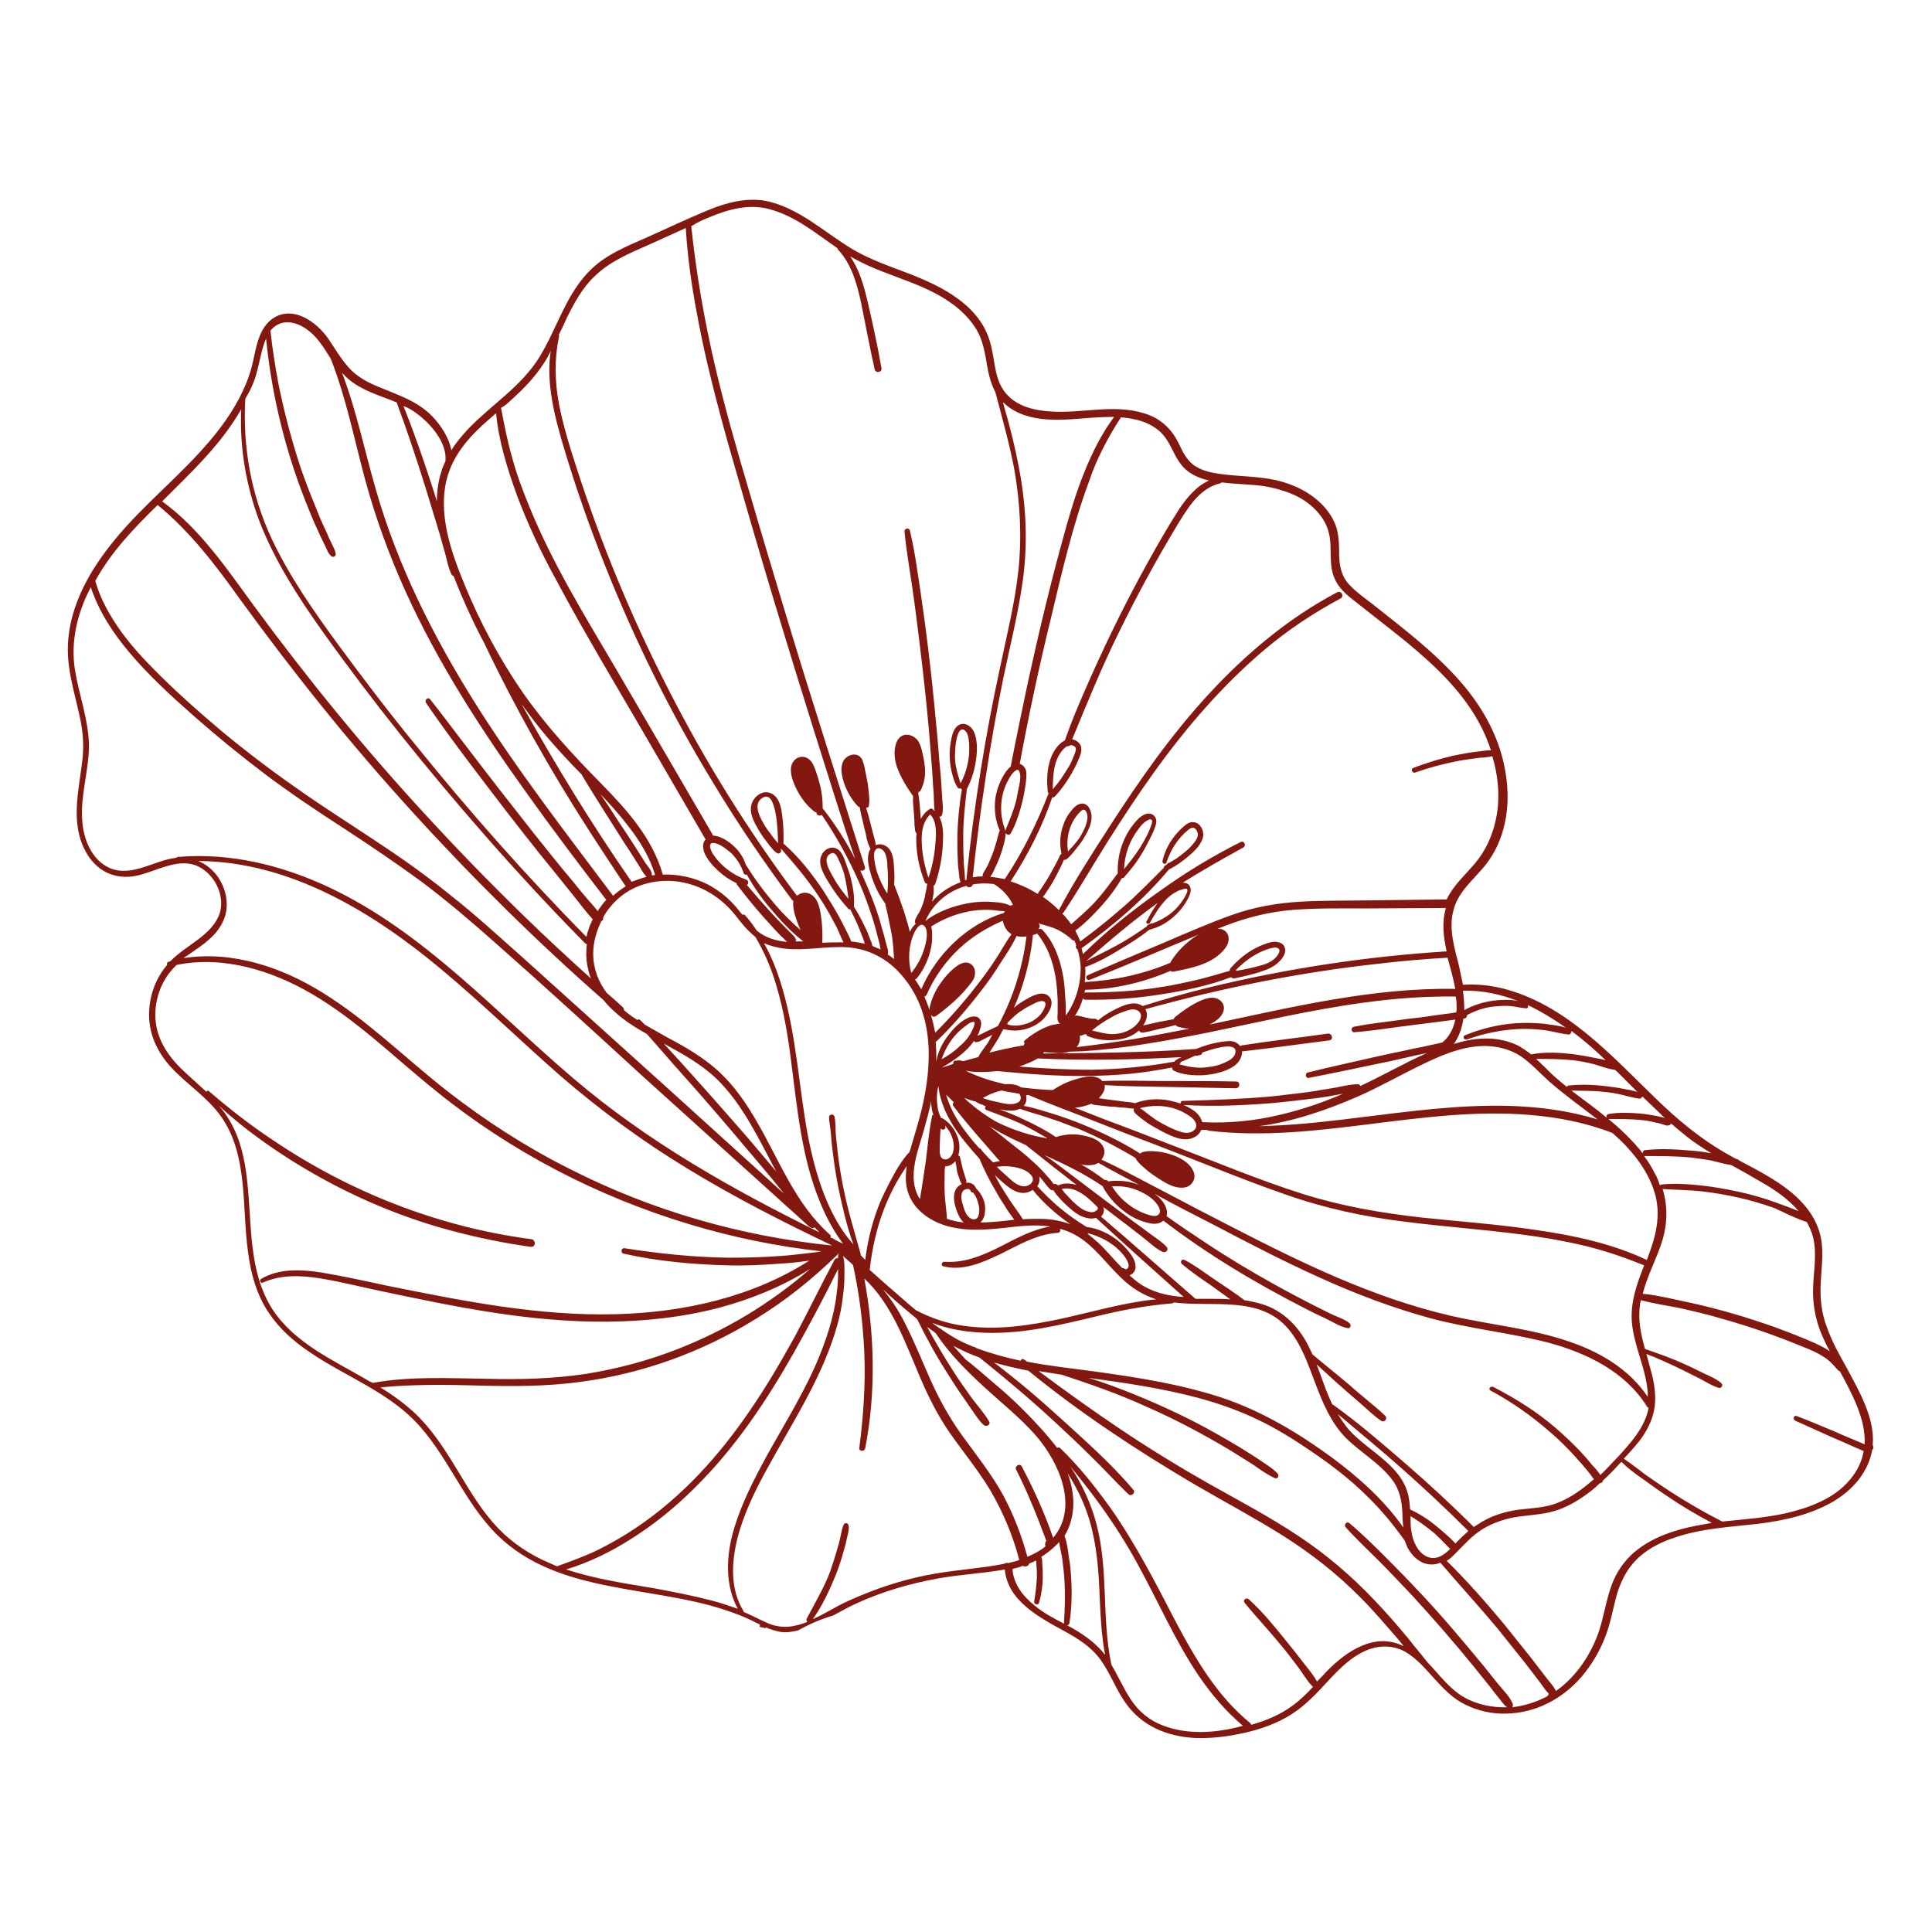 <?xml version="1.0" encoding="UTF-8" standalone="no"?> <svg xmlns="http://www.w3.org/2000/svg" xmlns:svg="http://www.w3.org/2000/svg" width="512" height="512" viewBox="0 0 135.467 135.467" version="1.1" id="svg2305"><defs id="defs2302"></defs><g id="layer1"><g id="g222" style="display:inline;fill:#821810;fill-opacity:1" transform="matrix(3.168,0,0,3.168,-436.001,-2.054)"><path class="st1" d="m 178.496,30.915 c -0.16,-0.28 -0.32,-0.57 -0.43,-0.88 -0.13,-0.33 -0.16,-0.66 -0.14,-1.02 0.02,-0.37 0.08,-0.74 -0.03,-1.1 -0.08,-0.27 -0.24,-0.51 -0.44,-0.71 -0.38,-0.38 -0.88,-0.63 -1.35,-0.88 -0.01,-0.01 -0.01,-0.02 -0.03,-0.02 -0.02,-0.01 -0.04,-0.01 -0.05,-0.02 -0.03,-0.02 -0.06,-0.03 -0.09,-0.05 -0.64,-0.35 -1.18,-0.8 -1.7,-1.31 -0.98,-0.95 -1.97,-2.05 -3.35,-2.4 -0.29,-0.07 -0.58,-0.1 -0.88,-0.08 -0.03,-0.15 -0.06,-0.29 -0.09,-0.43 -0.1,-0.39 -0.23,-0.82 -0.12,-1.22 0.1,-0.41 0.45,-0.68 0.7,-0.99 0.45,-0.56 0.57,-1.31 0.46,-2.01 -0.11,-0.76 -0.48,-1.45 -0.98,-2.03 -0.57,-0.66 -1.27,-1.19 -1.95,-1.73 -0.18,-0.14 -0.37,-0.27 -0.52,-0.43 -0.18,-0.18 -0.23,-0.4 -0.24,-0.65 0,-0.21 0,-0.42 -0.06,-0.63 -0.06,-0.18 -0.16,-0.34 -0.29,-0.48 -0.28,-0.3 -0.66,-0.48 -1.05,-0.57 -0.42,-0.09 -0.84,-0.08 -1.26,-0.14 -0.19,-0.03 -0.38,-0.07 -0.54,-0.18 -0.19,-0.13 -0.27,-0.33 -0.37,-0.53 -0.16,-0.31 -0.41,-0.53 -0.75,-0.63 -0.68,-0.21 -1.38,0.01 -2.07,-0.04 -0.33,-0.02 -0.69,-0.1 -0.93,-0.34 -0.34,-0.33 -0.28,-0.82 -0.42,-1.24 -0.25,-0.79 -1.06,-1.19 -1.78,-1.47 -0.42,-0.16 -0.86,-0.31 -1.25,-0.54 -0.33,-0.2 -0.63,-0.43 -0.95,-0.64 -0.3,-0.19 -0.62,-0.36 -0.97,-0.43 -0.44,-0.08 -0.88,0.04 -1.29,0.21 -0.46,0.19 -0.92,0.41 -1.37,0.61 -0.41,0.18 -0.85,0.36 -1.18,0.67 -0.57,0.53 -0.77,1.31 -1.16,1.95 -0.4,0.66 -1.06,1.06 -1.58,1.6 -0.14,0.15 -0.27,0.3 -0.38,0.48 -0.05,-0.28 -0.23,-0.55 -0.42,-0.75 -0.33,-0.34 -0.75,-0.47 -1.18,-0.65 -0.25,-0.1 -0.49,-0.23 -0.67,-0.43 -0.18,-0.2 -0.31,-0.43 -0.46,-0.65 -0.25,-0.35 -0.73,-0.71 -1.17,-0.47 -0.39,0.22 -0.42,0.73 -0.52,1.11 -0.13,0.48 -0.38,0.92 -0.67,1.31 -0.61,0.82 -1.42,1.46 -2.11,2.22 -0.63,0.7 -1.2,1.54 -1.28,2.51 -0.05,0.58 0.13,1.12 0.25,1.67 0.07,0.31 0.1,0.61 0.07,0.93 -0.03,0.28 -0.08,0.56 -0.11,0.84 -0.05,0.46 -0.03,0.93 0.23,1.33 0.24,0.37 0.62,0.53 1.05,0.45 0.47,-0.09 0.99,-0.46 1.46,-0.17 0.34,0.21 0.54,0.68 0.38,1.06 -0.2,0.45 -0.73,0.65 -1.06,0.99 0,0 -0.01,0.01 -0.01,0.01 -0.01,0 -0.02,0.01 -0.04,0.01 -0.03,0.01 -0.04,0.04 -0.03,0.07 -0.26,0.3 -0.4,0.7 -0.4,1.1 0,0.46 0.2,0.86 0.51,1.19 0.35,0.37 0.78,0.64 1.08,1.06 0.61,0.86 0.46,2.01 0.6,3 0.06,0.48 0.19,0.95 0.46,1.35 0.24,0.36 0.56,0.64 0.92,0.88 0.75,0.51 1.64,0.84 2.29,1.49 0.75,0.76 1.1,1.82 1.86,2.56 1.33,1.29 3.36,1.1 5.01,1.64 0.21,0.07 0.43,0.15 0.63,0.25 0.05,0.03 0.11,0.05 0.16,0.08 0,0.02 0,0.04 -0.01,0.05 0.05,0.01 0.09,0.02 0.14,0.03 0,-0.01 0,-0.01 0,-0.02 0.06,0.03 0.12,0.05 0.19,0.07 0.01,0 0.03,0.01 0.04,0.01 0.07,0.02 0.13,0.03 0.2,0.03 0.09,0 0.19,-0.02 0.28,-0.04 0.24,-0.13 0.5,-0.25 0.78,-0.33 0.17,-0.09 0.34,-0.19 0.52,-0.27 0.57,-0.26 1.18,-0.44 1.8,-0.55 0.49,-0.09 0.99,-0.11 1.48,-0.2 0.06,0.69 0.76,1.06 1.31,1.36 0.31,0.17 0.6,0.35 0.81,0.64 0.21,0.29 0.33,0.63 0.53,0.92 0.36,0.54 0.94,0.78 1.57,0.81 0.31,0.01 0.62,-0.02 0.92,-0.08 0.37,-0.07 0.74,-0.18 1.08,-0.37 0.33,-0.18 0.59,-0.44 0.84,-0.71 0.25,-0.27 0.51,-0.56 0.84,-0.73 0.3,-0.16 0.65,-0.19 0.96,-0.02 0.26,0.15 0.45,0.38 0.65,0.6 0.2,0.22 0.41,0.44 0.68,0.57 0.28,0.14 0.59,0.21 0.91,0.2 0.65,-0.01 1.25,-0.33 1.67,-0.82 0.21,-0.25 0.38,-0.53 0.5,-0.83 0.14,-0.33 0.19,-0.69 0.29,-1.03 0.1,-0.31 0.25,-0.59 0.51,-0.81 0.22,-0.19 0.49,-0.32 0.77,-0.41 0.59,-0.2 1.21,-0.23 1.83,-0.3 0.57,-0.07 1.16,-0.2 1.66,-0.49 0.44,-0.26 0.78,-0.65 0.87,-1.15 0.03,-0.02 0.03,-0.07 0.01,-0.1 0,0 0,0 0,-0.01 0.05,-0.58 -0.29,-1.17 -0.58,-1.71 z m -0.88,-3.22 c 0.06,0.11 0.11,0.22 0.14,0.34 0.09,0.37 0.01,0.75 0,1.12 -0.01,0.32 0.04,0.63 0.15,0.93 0.06,0.15 0.13,0.31 0.22,0.47 -0.1,-0.07 -0.21,-0.12 -0.31,-0.17 -0.29,-0.13 -0.6,-0.25 -0.9,-0.36 -0.62,-0.22 -1.26,-0.41 -1.91,-0.55 -0.17,-0.04 -0.34,-0.07 -0.51,-0.11 -0.17,-0.03 -0.34,-0.07 -0.51,-0.08 0.1,-0.41 0.32,-0.8 0.44,-1.2 0.11,-0.38 0.11,-0.76 0,-1.12 0,0 0.01,0 0.01,0 0.28,0.02 0.56,0.02 0.84,0.05 0.28,0.03 0.56,0.08 0.83,0.14 0.27,0.06 0.53,0.14 0.79,0.23 0.24,0.11 0.47,0.23 0.72,0.31 z m -7,3.73 c 0.47,0.25 0.92,0.57 1.32,0.92 0.2,0.17 0.39,0.36 0.57,0.56 0.09,0.1 0.18,0.2 0.26,0.3 0.04,0.05 0.08,0.1 0.12,0.16 0.01,0.01 0.01,0.01 0.02,0.02 -0.24,0.21 -0.49,0.4 -0.79,0.52 -0.29,0.12 -0.59,0.12 -0.9,0.16 -0.27,0.04 -0.54,0.12 -0.78,0.26 -0.06,0.04 -0.13,0.08 -0.19,0.12 -0.49,-0.49 -1,-0.96 -1.52,-1.41 -0.52,-0.45 -1.04,-0.9 -1.6,-1.3 0,0 -0.01,0 -0.01,0 -0.02,-0.04 -0.04,-0.09 -0.06,-0.13 -0.11,-0.25 -0.19,-0.51 -0.29,-0.76 0.2,0.18 0.4,0.37 0.61,0.55 0.13,0.12 0.27,0.23 0.4,0.35 0.14,0.12 0.27,0.25 0.42,0.35 0.07,0.05 0.15,-0.05 0.09,-0.11 -0.12,-0.12 -0.26,-0.23 -0.39,-0.34 -0.14,-0.12 -0.28,-0.23 -0.41,-0.35 -0.27,-0.23 -0.54,-0.44 -0.81,-0.67 -0.05,-0.1 -0.09,-0.2 -0.15,-0.3 -0.22,-0.38 -0.54,-0.68 -0.96,-0.81 -0.13,-0.04 -0.27,-0.07 -0.4,-0.09 0,0 0,0 -0.01,-0.01 -0.21,-0.16 -0.43,-0.3 -0.65,-0.45 -0.22,-0.15 -0.43,-0.31 -0.66,-0.43 -0.06,-0.03 -0.11,0.04 -0.06,0.09 0.2,0.17 0.42,0.32 0.64,0.47 0.14,0.1 0.29,0.21 0.43,0.31 -0.19,-0.01 -0.38,-0.01 -0.57,-0.01 -0.07,0 -0.13,0 -0.2,0 -0.7,-0.61 -1.39,-1.22 -2.09,-1.82 0.06,-0.06 0.08,-0.14 0.05,-0.21 0.18,0.13 0.35,0.27 0.53,0.4 0.12,0.1 0.25,0.19 0.37,0.29 0.13,0.1 0.26,0.23 0.41,0.3 0.07,0.03 0.15,-0.04 0.09,-0.11 -0.11,-0.12 -0.26,-0.21 -0.38,-0.3 -0.12,-0.09 -0.25,-0.19 -0.38,-0.28 -0.27,-0.2 -0.53,-0.4 -0.8,-0.6 -0.26,-0.2 -0.52,-0.39 -0.78,-0.59 -0.12,-0.09 -0.24,-0.18 -0.36,-0.26 0.44,0.2 0.88,0.41 1.29,0.69 0,0 0,0.01 0,0.01 0.11,0.2 0.26,0.38 0.44,0.52 0.17,0.14 0.39,0.25 0.61,0.29 0.1,0.02 0.21,0.01 0.29,-0.06 0.98,0.75 2.05,1.39 3.15,1.95 0.15,0.08 0.3,0.15 0.45,0.22 0.15,0.07 0.31,0.18 0.48,0.21 0.07,0.01 0.08,-0.08 0.04,-0.11 -0.11,-0.09 -0.27,-0.14 -0.4,-0.2 -0.14,-0.07 -0.28,-0.14 -0.42,-0.21 -0.27,-0.14 -0.54,-0.28 -0.81,-0.43 -0.54,-0.3 -1.06,-0.61 -1.57,-0.95 -0.29,-0.19 -0.57,-0.38 -0.85,-0.58 0.02,-0.07 0.01,-0.14 -0.02,-0.21 -0.05,-0.12 -0.15,-0.22 -0.26,-0.29 0.01,0.01 0.03,0.02 0.04,0.02 0.42,0.23 0.85,0.45 1.28,0.67 0.78,0.41 1.55,0.81 2.35,1.17 0.79,0.36 1.61,0.67 2.45,0.9 0.86,0.23 1.75,0.32 2.61,0.54 0.85,0.23 1.7,0.64 2.18,1.41 0.01,0.02 0.02,0.03 0.04,0.03 -0.08,0.43 -0.38,0.76 -0.68,1.09 -0.13,0.13 -0.25,0.27 -0.39,0.4 -0.01,-0.02 -0.03,-0.05 -0.04,-0.06 -0.04,-0.05 -0.08,-0.1 -0.13,-0.15 -0.08,-0.1 -0.17,-0.2 -0.26,-0.3 -0.18,-0.19 -0.38,-0.38 -0.58,-0.55 -0.41,-0.35 -0.86,-0.63 -1.34,-0.88 -0.08,-0.05 -0.14,0.04 -0.08,0.07 z m -1.25,2.96 c -0.16,-0.13 -0.34,-0.24 -0.53,-0.33 -0.01,-0.13 -0.02,-0.26 -0.06,-0.39 -0.14,-0.44 -0.53,-0.72 -0.87,-0.99 -0.19,-0.15 -0.37,-0.3 -0.51,-0.49 -0.06,-0.08 -0.11,-0.16 -0.16,-0.24 0.47,0.4 0.95,0.79 1.41,1.2 0.51,0.45 1,0.91 1.48,1.39 -0.1,0.09 -0.2,0.18 -0.29,0.28 0,0 0,-0.01 0,-0.01 -0.14,-0.15 -0.31,-0.29 -0.47,-0.42 z m 0.36,0.54 c -0.14,0.15 -0.33,0.27 -0.53,0.17 -0.2,-0.1 -0.3,-0.34 -0.33,-0.55 -0.02,-0.11 -0.02,-0.22 -0.02,-0.34 0.15,0.09 0.29,0.19 0.43,0.3 0.16,0.12 0.29,0.27 0.43,0.41 0.01,0.01 0.02,0.01 0.02,0.01 z m -9.61,-1.75 c 0.26,0.51 0.47,1.04 0.67,1.58 -0.01,0.01 -0.02,0.02 -0.02,0.03 -0.01,0.03 -0.01,0.06 0,0.09 -0.12,0.1 -0.26,0.17 -0.4,0.23 -0.13,-0.48 -0.31,-0.94 -0.54,-1.37 -0.26,-0.47 -0.59,-0.88 -0.9,-1.31 -0.29,-0.4 -0.52,-0.82 -0.72,-1.27 -0.18,-0.41 -0.35,-0.83 -0.56,-1.24 -0.13,-0.26 -0.29,-0.5 -0.47,-0.72 0.04,0.03 0.07,0.06 0.11,0.1 0.21,0.19 0.42,0.37 0.64,0.55 0.2,0.41 0.42,0.81 0.67,1.2 0.12,0.19 0.24,0.38 0.37,0.56 0.07,0.1 0.13,0.19 0.2,0.29 0.07,0.1 0.14,0.21 0.23,0.29 0.06,0.06 0.17,-0.01 0.12,-0.08 -0.11,-0.19 -0.27,-0.36 -0.4,-0.54 -0.14,-0.2 -0.28,-0.39 -0.41,-0.6 -0.2,-0.31 -0.38,-0.62 -0.56,-0.95 0.06,0.05 0.13,0.09 0.19,0.14 0.29,0.44 0.67,0.82 1.06,1.18 0.39,0.36 0.81,0.69 1.16,1.09 0.52,0.6 0.95,1.59 0.38,2.26 -0.19,-0.55 -0.43,-1.08 -0.7,-1.59 -0.04,-0.06 -0.16,0 -0.12,0.08 z m -4.1,-7.45 c 0.01,0.13 0.02,0.27 0.04,0.4 0.03,0.26 0.07,0.52 0.12,0.78 0.09,0.43 0.19,0.88 0.34,1.29 -0.07,-0.08 -0.13,-0.16 -0.19,-0.24 -0.15,-0.21 -0.28,-0.45 -0.38,-0.68 -0.21,-0.48 -0.34,-0.99 -0.44,-1.5 -0.2,-1.08 -0.25,-2.18 -0.56,-3.24 -0.1,-0.35 -0.23,-0.69 -0.41,-1.01 0.14,0.06 0.3,0.1 0.46,0.12 0.46,0.05 0.92,-0.06 1.38,-0.03 0.47,0.03 0.89,0.25 1.2,0.61 0.74,0.84 0.69,2 0.44,3.02 -0.07,0.28 -0.16,0.56 -0.24,0.84 -0.01,0.02 -0.01,0.04 -0.02,0.06 0,0 0,0 0,0 -0.16,0.17 -0.29,0.39 -0.4,0.6 -0.11,0.21 -0.22,0.42 -0.3,0.64 -0.14,0.37 -0.23,0.76 -0.28,1.15 -0.03,-0.04 -0.07,-0.07 -0.1,-0.11 0,-0.01 0,-0.01 0,-0.02 -0.14,-0.5 -0.29,-0.99 -0.39,-1.5 -0.05,-0.25 -0.09,-0.5 -0.12,-0.76 -0.01,-0.13 -0.03,-0.25 -0.04,-0.38 -0.01,-0.13 0,-0.27 -0.03,-0.4 -0.01,-0.07 -0.12,-0.06 -0.12,0.01 0,0.09 0.03,0.23 0.04,0.35 z m -1.62,-0.22 c -0.24,-0.42 -0.51,-0.82 -0.87,-1.15 -0.33,-0.3 -0.72,-0.53 -1.12,-0.74 -0.16,-0.09 -0.34,-0.19 -0.51,-0.29 -0.03,-0.03 -0.07,-0.07 -0.1,-0.1 -0.02,-0.02 -0.05,-0.02 -0.06,0 -0.11,-0.07 -0.21,-0.14 -0.3,-0.22 0,-0.02 0,-0.04 -0.02,-0.06 -0.12,-0.11 -0.24,-0.22 -0.36,-0.32 -0.18,-0.24 -0.3,-0.53 -0.3,-0.87 0,-0.25 0.07,-0.49 0.18,-0.72 0.03,-0.01 0.05,-0.04 0.04,-0.08 0.09,-0.17 0.22,-0.32 0.36,-0.44 0.36,-0.31 0.86,-0.42 1.33,-0.35 0.49,0.08 0.91,0.34 1.22,0.72 0.14,0.18 0.28,0.36 0.46,0.5 0.2,0.34 0.36,0.71 0.47,1.1 0.16,0.54 0.25,1.09 0.32,1.65 0.14,1.06 0.23,2.13 0.64,3.12 0.13,0.32 0.3,0.64 0.51,0.92 -0.07,-0.03 -0.13,-0.06 -0.2,-0.1 0,0 -0.01,-0.01 -0.01,-0.01 -0.01,-0.01 -0.02,-0.01 -0.03,-0.01 -0.01,-0.01 -0.03,-0.01 -0.04,-0.02 0.01,-0.02 0.01,-0.04 -0.01,-0.06 -0.75,-0.66 -1.11,-1.62 -1.6,-2.47 z m 0.41,1.07 c -0.02,-0.02 -0.04,-0.05 -0.06,-0.07 -0.23,-0.27 -0.45,-0.54 -0.68,-0.8 -0.47,-0.54 -0.94,-1.07 -1.42,-1.6 -0.11,-0.12 -0.22,-0.24 -0.33,-0.36 0.42,0.23 0.84,0.46 1.18,0.79 0.58,0.57 0.92,1.32 1.31,2.04 z m -2.89,-6.82 c -0.06,-0.1 -0.13,-0.2 -0.19,-0.3 -0.12,-0.19 -0.25,-0.39 -0.38,-0.58 -0.14,-0.22 -0.28,-0.43 -0.43,-0.65 0.21,0.22 0.42,0.45 0.61,0.7 0.26,0.33 0.48,0.69 0.6,1.09 -0.02,0 -0.05,0.01 -0.07,0.01 0,0 0,0 0,-0.01 0,-0.09 -0.08,-0.18 -0.14,-0.26 z m -0.68,-0.78 c 0.12,0.19 0.24,0.38 0.36,0.56 0.06,0.1 0.13,0.2 0.19,0.3 0.04,0.07 0.09,0.16 0.15,0.22 -0.11,0.03 -0.22,0.07 -0.33,0.11 -0.88,-1.27 -1.69,-2.59 -2.44,-3.94 0.19,0.26 0.38,0.52 0.59,0.76 0.24,0.28 0.49,0.55 0.75,0.81 0,0 0,0.01 0,0.01 0.24,0.4 0.49,0.79 0.73,1.17 z m 2.9,1.14 c -0.29,-0.1 -0.55,-0.3 -0.72,-0.55 -0.04,-0.06 -0.15,-0.27 0.01,-0.26 0.07,0.01 0.15,0.05 0.21,0.09 0.06,0.04 0.12,0.09 0.18,0.14 0.12,0.12 0.22,0.28 0.27,0.44 0.01,0.03 0.04,0.04 0.07,0.03 0.15,0.27 0.32,0.52 0.53,0.76 0.21,0.25 0.45,0.51 0.72,0.72 -0.06,0 -0.11,0 -0.17,0 0.01,-0.02 0.01,-0.04 0,-0.06 -0.03,-0.06 -0.09,-0.11 -0.14,-0.16 -0.05,-0.05 -0.11,-0.11 -0.16,-0.16 -0.1,-0.1 -0.2,-0.21 -0.3,-0.32 -0.16,-0.18 -0.32,-0.36 -0.48,-0.55 0.04,-0.01 0.05,-0.1 -0.02,-0.12 z m 4.78,0.17 c 0.03,-0.01 0.07,-0.02 0.1,-0.03 0.03,0.05 0.13,0.04 0.14,-0.03 0.16,-0.03 0.31,-0.03 0.47,-0.01 0.18,0.11 0.33,0.27 0.42,0.46 -0.02,0.01 -0.05,0.01 -0.07,0.02 -0.01,-0.01 -0.02,-0.02 -0.03,-0.02 -0.14,-0.06 -0.32,-0.06 -0.47,-0.07 -0.15,0 -0.3,0.01 -0.45,0.04 -0.31,0.06 -0.61,0.17 -0.87,0.35 -0.01,0.01 -0.02,0.02 -0.03,0.03 0,0 0,0 -0.01,0 0,0 0,0 0,-0.01 0.16,-0.35 0.44,-0.6 0.8,-0.73 z m -0.03,-2.3 c -0.03,-0.11 -0.07,-0.21 -0.09,-0.32 -0.03,-0.12 -0.04,-0.25 -0.03,-0.37 0,-0.08 0.03,-0.58 0.2,-0.49 0.07,0.04 0.09,0.14 0.1,0.21 0.02,0.11 0.01,0.22 0.01,0.32 -0.02,0.23 -0.08,0.45 -0.19,0.65 z m 1.6,3.36 c 0.04,-0.01 0.07,-0.02 0.1,-0.04 0,0 0,0 0,0 0,0 0,0.01 0,0.01 0.22,0.27 0.34,0.6 0.4,0.94 0.03,0.17 0.04,0.35 0.05,0.52 0,0.09 0,0.18 0,0.27 0,0.08 -0.02,0.16 0.02,0.23 0.01,0.01 0.02,0.02 0.03,0.03 -0.07,0.01 -0.15,0.02 -0.21,0.04 -0.21,0.07 -0.4,0.19 -0.57,0.33 -0.02,0.02 -0.02,0.05 0,0.07 -0.01,0.01 -0.02,0.03 -0.02,0.04 -0.26,0.04 -0.51,0.1 -0.76,0.16 0.03,-0.05 0.06,-0.09 0.09,-0.14 0.06,-0.1 0.13,-0.2 0.18,-0.31 0.01,-0.02 0.03,-0.05 0.04,-0.07 0.01,0.01 0.03,0.01 0.05,0.01 0.05,0.01 0.09,0.02 0.14,0.02 0.08,0.01 0.17,0 0.26,-0.02 0.17,-0.04 0.33,-0.12 0.45,-0.25 0.11,-0.12 0.25,-0.35 0.1,-0.49 -0.14,-0.13 -0.38,0 -0.51,0.08 -0.09,0.05 -0.18,0.11 -0.26,0.18 0.02,-0.05 0.04,-0.09 0.06,-0.14 0.19,-0.47 0.31,-0.96 0.36,-1.45 0,0 0,-0.01 0,-0.02 z m 5.1,0.79 c 0.16,-0.05 0.32,-0.14 0.42,-0.28 0.05,-0.07 0.09,-0.16 0.05,-0.25 -0.03,-0.07 -0.1,-0.1 -0.17,-0.11 -0.08,-0.01 -0.16,0.01 -0.24,0.04 -0.09,0.03 -0.18,0.07 -0.27,0.12 -0.2,0.11 -0.37,0.26 -0.52,0.43 -0.01,0.02 -0.01,0.03 -0.01,0.05 -0.24,0.07 -0.48,0.14 -0.72,0.2 -0.27,0.06 -0.53,0.12 -0.8,0.16 -0.55,0.09 -1.11,0.12 -1.67,0.12 -0.01,0 -0.02,0 -0.03,0.01 0.01,-0.02 0.01,-0.05 0.02,-0.07 0.65,-0.01 1.29,-0.16 1.89,-0.42 0.01,0.02 0.03,0.02 0.06,0.02 0.4,-0.08 0.88,-0.17 1.14,-0.51 0.06,-0.07 0.1,-0.17 0.08,-0.27 -0.02,-0.09 -0.09,-0.15 -0.18,-0.17 -0.02,0 -0.04,0 -0.06,0 0.06,-0.02 0.12,-0.05 0.18,-0.07 0.49,-0.19 0.99,-0.31 1.51,-0.35 0.54,-0.04 1.08,-0.03 1.62,-0.03 0.58,0 1.16,-0.01 1.74,-0.01 0,0 0,0.01 0,0.01 -0.09,0.32 -0.05,0.64 0.02,0.95 -1.77,0.11 -3.54,0.38 -5.27,0.8 -0.49,0.12 -0.98,0.26 -1.46,0.41 -0.17,-0.12 -0.39,-0.03 -0.56,0.05 -0.15,0.07 -0.3,0.16 -0.43,0.27 0,-0.01 -0.01,-0.02 -0.02,-0.02 -0.02,-0.01 -0.03,-0.02 -0.06,-0.02 -0.01,0 -0.02,0 -0.04,0 -0.02,0 -0.04,0 -0.06,-0.01 -0.02,0 -0.03,0 -0.05,-0.01 -0.01,0 -0.01,0 -0.02,0 0,0 0,0 0,0 0,0 0,0 0,0 -0.07,-0.02 -0.15,-0.04 -0.22,-0.05 -0.01,0 -0.02,0 -0.04,0.01 0.08,-0.12 0.14,-0.25 0.18,-0.39 0.01,0.02 0.03,0.03 0.05,0.03 0.57,0.01 1.13,-0.03 1.69,-0.12 0.51,-0.08 1.05,-0.19 1.54,-0.38 0.01,0.02 0.04,0.03 0.07,0.03 0.21,-0.05 0.43,-0.09 0.64,-0.17 z m -0.61,-0.01 c 0.21,-0.22 0.48,-0.41 0.78,-0.49 0.05,-0.01 0.12,-0.03 0.17,0.01 0.05,0.04 -0.01,0.13 -0.04,0.17 -0.09,0.11 -0.23,0.17 -0.35,0.2 -0.17,0.05 -0.36,0.09 -0.54,0.12 -0.01,-0.01 -0.02,-0.01 -0.02,-0.01 z m -1.9,-1.05 c 0.15,-0.26 0.32,-0.56 0.61,-0.7 0.03,-0.02 0.07,-0.03 0.11,-0.04 0.02,-0.01 0.08,-0.03 0.1,-0.01 0.04,0.04 -0.04,0.16 -0.06,0.2 -0.08,0.13 -0.18,0.25 -0.31,0.35 -0.12,0.09 -0.25,0.16 -0.39,0.21 -0.02,0 -0.04,0 -0.05,0.01 -0.01,0 -0.01,0.01 -0.02,0.01 -0.01,0 -0.01,0 -0.02,0.01 -0.02,0.01 -0.04,0.02 -0.04,0.04 -0.2,0.14 -0.41,0.28 -0.63,0.4 -0.23,0.13 -0.47,0.24 -0.7,0.36 0,0 0,-0.01 0,-0.01 0.01,0 0.01,-0.01 0.02,-0.01 0.5,-0.44 1.01,-0.87 1.55,-1.26 -0.09,0.13 -0.17,0.26 -0.24,0.4 -0.04,0.04 0.04,0.09 0.07,0.04 z m -0.77,2.59 c 0.19,-0.01 0.39,-0.08 0.53,-0.21 0,0 0,0 0,0 0.01,0.03 0.04,0.05 0.08,0.05 0.14,-0.02 0.27,-0.06 0.4,-0.09 0.11,-0.02 0.22,-0.05 0.33,-0.08 0.01,0.01 0.02,0.02 0.03,0.03 0.09,0.03 0.19,0.05 0.28,0.05 -0.41,0.08 -0.82,0.16 -1.23,0.23 -0.42,0.07 -0.84,0.13 -1.27,0.18 0.01,-0.01 0.02,-0.02 0.02,-0.03 0.05,-0.07 0.06,-0.15 0.05,-0.22 0.05,-0.01 0.09,-0.03 0.14,-0.04 0,0.01 0.01,0.03 0.02,0.04 0.21,0.09 0.43,0.11 0.62,0.09 z m -0.51,-0.21 c 0.13,-0.11 0.28,-0.21 0.43,-0.29 0.08,-0.05 0.17,-0.09 0.26,-0.12 0.08,-0.03 0.18,-0.07 0.27,-0.05 0.08,0.02 0.14,0.08 0.12,0.17 -0.02,0.09 -0.09,0.16 -0.15,0.21 -0.12,0.1 -0.28,0.15 -0.43,0.16 -0.17,0.01 -0.33,-0.04 -0.5,-0.08 z m -0.58,-0.33 c 0,-0.03 0,-0.05 0,-0.08 0,-0.09 0,-0.19 -0.01,-0.28 -0.01,-0.19 -0.02,-0.38 -0.06,-0.57 -0.07,-0.36 -0.2,-0.7 -0.45,-0.97 -0.02,-0.02 -0.05,-0.03 -0.07,-0.01 0,0 0,0 0,0 0,-0.01 -0.01,-0.01 -0.01,-0.02 0.02,-0.01 0.03,-0.04 0.02,-0.07 -0.01,-0.02 -0.01,-0.03 -0.02,-0.05 0.01,0.01 0.02,0.02 0.03,0.02 0.13,0.04 0.26,0.07 0.39,0.13 0.06,0.03 0.12,0.07 0.18,0.11 0.03,0.02 0.05,0.04 0.08,0.06 0.03,0.03 0.06,0.06 0.09,0.07 0.01,0 0.02,0 0.02,0 0.02,0.04 0.03,0.07 0.04,0.11 -0.02,0.03 0,0.07 0.03,0.09 0.04,0.12 0.06,0.25 0.07,0.39 0,0.39 -0.11,0.77 -0.33,1.07 z m 2.42,1 c -0.01,0 -0.01,0.01 -0.01,0.02 -0.61,0.11 -1.23,0.17 -1.85,0.18 -0.53,0 -1.06,-0.03 -1.59,-0.07 0.04,-0.01 0.07,-0.03 0.11,-0.04 0.1,-0.04 0.2,-0.08 0.3,-0.14 1.06,0.05 2.13,0.03 3.19,-0.03 -0.06,0.02 -0.11,0.05 -0.15,0.08 z m 0.44,-0.11 c 0.03,0 0.06,0 0.09,-0.01 0.04,0 0.07,-0.03 0.07,-0.06 0.06,-0.02 0.12,-0.04 0.18,-0.06 0.11,-0.03 0.62,-0.19 0.55,0.08 -0.03,0.11 -0.16,0.17 -0.25,0.21 -0.11,0.05 -0.23,0.08 -0.35,0.09 -0.12,0.02 -0.24,0.02 -0.36,0 -0.1,-0.01 -0.19,-0.04 -0.28,-0.06 0.02,-0.01 0.04,-0.03 0.03,-0.05 0.1,-0.04 0.21,-0.09 0.32,-0.14 z m -4.63,1.12 c -0.02,0.02 -0.03,0.06 0.01,0.08 0.26,0.1 0.52,0.19 0.78,0.31 0.2,0.1 0.39,0.21 0.58,0.32 -0.38,-0.06 -0.75,-0.18 -1.1,-0.35 -0.02,-0.01 -0.04,-0.02 -0.06,-0.03 -0.08,-0.05 -0.15,-0.09 -0.22,-0.14 -0.14,-0.09 -0.27,-0.2 -0.4,-0.31 -0.02,-0.02 -0.05,-0.05 -0.07,-0.07 0.04,0.02 0.07,0.03 0.11,0.04 0.04,0.02 0.09,0.03 0.13,0.04 0.01,0 0.01,0 0.02,0 0,0.01 0.01,0.02 0.02,0.02 0.04,0.03 0.09,0.04 0.14,0.06 0.01,0.01 0.03,0.02 0.06,0.03 z m -0.06,-0.19 c 0.01,0 0.01,-0.01 0.02,-0.01 0.01,0 0.02,-0.01 0.02,-0.01 0.09,-0.05 0.19,-0.09 0.29,-0.12 0.03,-0.01 0.05,-0.01 0.08,-0.02 0.13,0.03 0.26,0.05 0.39,0.07 0.05,0.07 0.05,0.16 -0.04,0.2 -0.1,0.05 -0.23,0.03 -0.33,0.01 -0.09,-0.02 -0.18,-0.04 -0.27,-0.06 -0.04,-0.01 -0.09,-0.03 -0.13,-0.04 -0.01,0 -0.02,-0.01 -0.02,-0.01 0,0 -0.01,0 -0.01,-0.01 z m 3.14,3.31 c -0.22,-0.24 -0.53,-0.41 -0.85,-0.45 -0.21,-0.13 -0.41,-0.27 -0.59,-0.42 -0.18,-0.15 -0.34,-0.31 -0.5,-0.48 0.04,-0.06 0.06,-0.14 0.04,-0.22 0,0 0,0 0,0 0.09,0.09 0.16,0.21 0.25,0.29 0.02,0.02 0.05,0.02 0.07,0.02 0.01,0.02 0.02,0.03 0.03,0.05 0.03,0.04 0.06,0.08 0.09,0.11 0.06,0.07 0.13,0.14 0.2,0.2 0.13,0.12 0.28,0.24 0.47,0.26 0.05,0.01 0.1,0 0.15,-0.01 0.64,0.59 1.29,1.17 1.94,1.75 -0.3,-0.02 -0.59,-0.08 -0.85,-0.22 -0.13,-0.07 -0.24,-0.16 -0.35,-0.26 0.06,-0.02 0.11,-0.07 0.13,-0.14 0.03,-0.19 -0.12,-0.36 -0.23,-0.48 z m 0.07,0.45 c -0.01,0.02 -0.05,0.05 -0.07,0.03 -0.02,-0.02 -0.04,-0.02 -0.06,-0.02 -0.18,-0.18 -0.34,-0.38 -0.53,-0.56 -0.08,-0.07 -0.16,-0.14 -0.24,-0.2 0.01,0 0.02,-0.01 0.02,-0.01 0.22,0.06 0.43,0.16 0.61,0.31 0.09,0.08 0.18,0.17 0.24,0.28 0.02,0.04 0.06,0.11 0.03,0.17 z m -3.37,-1.76 c -0.03,-0.07 -0.08,-0.11 -0.16,-0.12 -0.02,0 -0.04,0 -0.06,0 0.01,-0.01 0.01,-0.03 0.01,-0.04 -0.01,-0.05 -0.03,-0.09 -0.04,-0.13 -0.01,-0.04 -0.03,-0.09 -0.04,-0.13 -0.01,-0.04 -0.02,-0.09 -0.03,-0.13 -0.01,-0.04 -0.02,-0.09 -0.03,-0.13 0,-0.02 -0.02,-0.04 -0.04,-0.04 0.04,-0.13 0.03,-0.28 -0.01,-0.4 -0.06,-0.17 -0.17,-0.32 -0.33,-0.42 -0.01,-0.01 -0.03,-0.01 -0.04,-0.01 -0.04,-0.08 -0.07,-0.17 -0.08,-0.26 -0.02,-0.15 -0.02,-0.3 0.02,-0.45 0.04,0.37 0.2,0.7 0.41,1 0.11,0.16 0.23,0.3 0.35,0.44 0.05,0.06 0.1,0.11 0.15,0.17 0.1,0.24 0.21,0.46 0.34,0.68 0.07,0.13 0.15,0.26 0.23,0.38 0.06,0.1 0.13,0.2 0.2,0.29 -0.25,0.03 -0.5,0.06 -0.75,0.06 0,0 0.01,-0.01 0.01,-0.01 0.06,-0.06 0.09,-0.15 0.09,-0.23 0.03,-0.19 -0.06,-0.38 -0.2,-0.52 z m -0.69,-0.48 c 0.1,0 0.18,-0.05 0.24,-0.12 0,0.02 0,0.05 0.01,0.07 0.01,0.05 0.01,0.09 0.02,0.14 0.01,0.05 0.02,0.09 0.04,0.14 0.02,0.05 0.03,0.1 0.06,0.15 0,0 0.01,0 0.01,0.01 -0.01,0.01 -0.02,0.01 -0.04,0.02 -0.16,0.1 -0.15,0.3 -0.11,0.46 0.04,0.13 0.09,0.28 0.19,0.37 -0.12,-0.01 -0.25,-0.04 -0.37,-0.08 -0.01,-0.18 -0.04,-0.37 -0.05,-0.55 -0.01,-0.19 0,-0.37 0,-0.56 0.02,-0.03 0.01,-0.04 0,-0.05 z m 0.01,-0.9 c 0.14,0.15 0.22,0.37 0.18,0.56 -0.02,0.1 -0.1,0.21 -0.21,0.18 -0.11,-0.03 -0.09,-0.2 -0.09,-0.29 0,-0.09 0.01,-0.18 0.01,-0.27 0,-0.04 0.01,-0.08 0.01,-0.12 0,0 0.01,0.01 0.01,0.01 0.05,0.04 0.12,0 0.09,-0.06 0,0 0,0 0,-0.01 z m 0.41,1.81 c -0.03,-0.1 -0.09,-0.25 -0.02,-0.36 0.02,-0.03 0.06,-0.05 0.1,-0.05 0,0 0,0 0.01,0 0.01,0 0.02,0 0.02,0 0.01,0 0.01,0 0.02,0.01 -0.01,-0.01 0.02,0.02 0.01,0.01 0.01,0.01 0.01,0.01 0.01,0.02 0.01,0.03 0.04,0.04 0.06,0.04 0.07,0.09 0.11,0.2 0.13,0.32 0.01,0.09 0.01,0.27 -0.11,0.27 -0.13,0 -0.2,-0.15 -0.23,-0.26 z m 0.3,-1.6 c 0.09,0.1 0.18,0.21 0.27,0.31 0.07,0.08 0.15,0.18 0.23,0.26 -0.05,0.01 -0.1,0.02 -0.15,0.03 -0.04,-0.04 -0.08,-0.08 -0.12,-0.12 -0.04,-0.04 -0.08,-0.09 -0.12,-0.13 l -0.02,-0.03 c -0.01,-0.02 -0.02,-0.03 -0.04,-0.03 -0.01,-0.01 -0.01,-0.01 -0.02,-0.02 -0.12,-0.13 -0.23,-0.27 -0.34,-0.42 -0.17,-0.23 -0.3,-0.48 -0.38,-0.75 0.06,0.06 0.11,0.11 0.17,0.17 -0.02,0.02 -0.03,0.05 -0.01,0.08 0.17,0.23 0.35,0.44 0.53,0.65 z m 0.79,0.7 c 0.14,0.02 0.31,0.07 0.4,0.18 0.09,0.1 0.02,0.21 -0.09,0.24 -0.13,0.04 -0.26,-0.05 -0.35,-0.13 -0.07,-0.06 -0.14,-0.13 -0.21,-0.19 -0.04,-0.03 -0.07,-0.07 -0.11,-0.1 0.11,-0.02 0.24,-0.02 0.36,0 z m -0.02,0.81 c -0.09,-0.13 -0.17,-0.26 -0.25,-0.39 -0.05,-0.08 -0.09,-0.16 -0.13,-0.24 0.02,0.02 0.03,0.03 0.05,0.05 0.08,0.07 0.15,0.14 0.23,0.2 0.14,0.11 0.31,0.19 0.48,0.12 0.03,-0.01 0.06,-0.03 0.08,-0.04 0.23,0.29 0.52,0.54 0.83,0.76 -0.21,-0.08 -0.45,-0.12 -0.68,-0.12 -0.12,0 -0.25,0 -0.37,0.01 -0.07,-0.12 -0.16,-0.23 -0.24,-0.35 z m 1.86,0.16 c -0.05,0.04 -0.11,0.04 -0.17,0.02 -0.14,-0.03 -0.25,-0.14 -0.35,-0.23 -0.06,-0.06 -0.12,-0.13 -0.18,-0.19 -0.02,-0.03 -0.04,-0.05 -0.06,-0.08 0.28,-0.07 0.54,0.15 0.73,0.34 0.02,0.02 0.06,0.05 0.07,0.08 0,0.03 -0.02,0.05 -0.04,0.06 z m -0.84,-0.56 c -0.01,-0.01 -0.03,-0.02 -0.05,-0.03 -0.02,-0.01 -0.03,0 -0.05,0 -0.05,-0.08 -0.13,-0.16 -0.19,-0.23 -0.08,-0.09 -0.17,-0.18 -0.26,-0.26 -0.18,-0.17 -0.38,-0.32 -0.57,-0.47 -0.13,-0.11 -0.27,-0.21 -0.4,-0.32 0.21,0.13 0.42,0.24 0.64,0.34 0.06,0.03 0.11,0.05 0.17,0.08 0.23,0.18 0.45,0.36 0.68,0.54 0.15,0.11 0.29,0.23 0.44,0.34 -0.14,-0.04 -0.28,-0.05 -0.41,0.01 z m -2.28,-2.76 c -0.03,0 -0.05,0.04 -0.04,0.07 -0.05,0.02 -0.1,0.03 -0.15,0.05 -0.03,0.01 -0.06,0.02 -0.1,0.03 0.26,-0.15 0.54,-0.34 0.71,-0.59 0.01,0.02 0.02,0.03 0.04,0.03 0.06,0 0.11,-0.03 0.16,-0.06 0.05,-0.02 0.09,-0.05 0.14,-0.07 0.02,-0.01 0.05,-0.02 0.07,-0.04 -0.04,0.06 -0.07,0.13 -0.11,0.19 -0.07,0.1 -0.15,0.2 -0.21,0.31 -0.11,0.03 -0.22,0.06 -0.33,0.09 -0.05,-0.02 -0.12,-0.02 -0.18,-0.01 z m -0.3,-0.03 c 0.1,-0.29 0.27,-0.55 0.52,-0.73 0.05,-0.04 0.12,-0.1 0.19,-0.1 0.03,0 0.02,0.03 0.02,0.05 -0.01,0.04 -0.02,0.08 -0.04,0.11 -0.06,0.15 -0.17,0.28 -0.29,0.38 -0.12,0.12 -0.26,0.21 -0.4,0.29 z m 1.45,-0.78 c 0.01,-0.01 0.01,-0.03 0.02,-0.04 0.1,-0.1 0.2,-0.2 0.32,-0.27 0.07,-0.05 0.15,-0.09 0.23,-0.13 0.06,-0.03 0.13,-0.07 0.2,-0.07 0.18,0 0.01,0.26 -0.05,0.32 -0.1,0.1 -0.22,0.17 -0.36,0.2 -0.08,0.02 -0.15,0.03 -0.23,0.02 -0.04,0 -0.08,-0.01 -0.11,-0.02 -0.01,-0.01 -0.01,-0.01 -0.02,-0.01 z m 0.07,-0.54 c -0.08,0.2 -0.17,0.39 -0.27,0.58 -0.08,0.04 -0.16,0.08 -0.23,0.11 -0.05,0.02 -0.09,0.05 -0.14,0.07 -0.03,0.01 -0.06,0.03 -0.09,0.04 0.02,-0.04 0.04,-0.07 0.05,-0.11 0.03,-0.09 0.07,-0.2 -0.01,-0.28 -0.06,-0.06 -0.17,-0.04 -0.24,-0.01 -0.18,0.08 -0.33,0.24 -0.45,0.4 -0.13,0.17 -0.22,0.36 -0.26,0.57 0.01,-0.15 0,-0.3 -0.01,-0.44 0.01,0 0.02,-0.01 0.03,-0.02 0.35,-0.34 0.67,-0.71 0.97,-1.1 0.15,-0.19 0.29,-0.39 0.42,-0.6 0.13,-0.2 0.27,-0.4 0.37,-0.62 0.07,0.02 0.15,0.02 0.22,0.01 -0.06,0.48 -0.18,0.95 -0.36,1.4 z m -1.76,0.31 c 0,0 0,0 0,0 0.01,0.05 0.06,0.09 0.12,0.05 0.18,-0.13 0.36,-0.28 0.52,-0.44 0.08,-0.08 0.15,-0.16 0.22,-0.25 0.06,-0.07 0.12,-0.15 0.12,-0.25 0.01,-0.08 -0.03,-0.18 -0.11,-0.22 -0.09,-0.05 -0.19,-0.01 -0.27,0.04 -0.16,0.11 -0.29,0.26 -0.4,0.42 -0.11,0.16 -0.2,0.36 -0.23,0.56 -0.03,-0.1 -0.07,-0.19 -0.11,-0.29 0.02,-0.01 0.04,-0.02 0.05,-0.04 0.17,-0.39 0.42,-0.74 0.73,-1.03 0.28,-0.26 0.61,-0.46 0.96,-0.61 0,0.02 0,0.04 0.01,0.06 0.03,0.1 0.09,0.19 0.18,0.24 -0.14,0.19 -0.24,0.39 -0.37,0.58 -0.13,0.2 -0.27,0.39 -0.42,0.58 -0.28,0.36 -0.58,0.7 -0.9,1.02 -0.03,-0.15 -0.06,-0.28 -0.1,-0.42 z m 0.06,2.24 c -0.02,0 -0.03,0.01 -0.03,0.03 -0.07,0.33 -0.1,0.68 -0.14,1.01 -0.03,0.17 -0.05,0.35 -0.08,0.52 -0.01,0.09 -0.03,0.17 -0.04,0.26 0,0.01 -0.01,0.03 -0.01,0.04 -0.31,-0.48 -0.02,-1.11 0.11,-1.6 0.05,-0.18 0.1,-0.37 0.14,-0.56 0,0.04 0,0.08 0.01,0.12 0,0.06 0.02,0.12 0.04,0.18 z m -0.04,-4.13 c 0,-0.01 -0.01,-0.03 -0.01,-0.04 0.25,-0.16 0.52,-0.27 0.81,-0.33 0.14,-0.03 0.29,-0.04 0.44,-0.04 0.13,0 0.25,0.03 0.38,0.03 -0.01,0.01 -0.01,0.03 -0.02,0.04 -0.81,0.24 -1.5,0.92 -1.83,1.69 -0.01,-0.02 -0.02,-0.04 -0.03,-0.05 -0.04,-0.06 -0.07,-0.12 -0.11,-0.17 0.01,0 0.03,-0.01 0.04,-0.02 0.13,-0.16 0.22,-0.34 0.28,-0.53 0.03,-0.1 0.05,-0.2 0.06,-0.3 0,-0.1 0.01,-0.19 -0.01,-0.28 z m -0.11,0.06 c 0.02,0.15 -0.03,0.33 -0.08,0.47 -0.06,0.17 -0.15,0.32 -0.26,0.46 -0.08,-0.3 -0.06,-0.62 0.07,-0.9 0.03,-0.06 0.08,-0.15 0.15,-0.17 0.08,0 0.11,0.08 0.12,0.14 z m -0.95,6.17 c 0.08,-0.21 0.18,-0.42 0.29,-0.62 0.07,-0.12 0.14,-0.23 0.22,-0.35 -0.02,0.14 -0.03,0.28 -0.01,0.42 0.06,0.44 0.41,0.74 0.81,0.88 0.44,0.15 0.9,0.12 1.36,0.07 0.33,-0.04 0.68,-0.08 1.02,-0.03 -0.39,0.06 -0.75,0.26 -1.1,0.44 -0.4,0.2 -0.79,0.37 -1.25,0.34 -0.06,0 -0.08,0.09 -0.02,0.1 0.43,0.11 0.86,-0.08 1.24,-0.26 0.41,-0.2 0.82,-0.45 1.29,-0.48 0.05,0 0.07,-0.05 0.05,-0.09 0.11,0.03 0.22,0.07 0.33,0.13 0.42,0.23 0.69,0.64 1.04,0.97 0.23,0.22 0.48,0.37 0.76,0.46 -0.71,0.07 -1.41,0.28 -2.1,0.43 -0.7,0.15 -1.42,0.26 -2.14,0.16 -0.38,-0.05 -0.74,-0.17 -1.08,-0.35 -0.12,-0.1 -0.24,-0.2 -0.36,-0.31 -0.22,-0.19 -0.44,-0.38 -0.66,-0.58 0.05,-0.46 0.15,-0.91 0.31,-1.33 z m 1.25,2.63 c -0.06,-0.04 -0.12,-0.08 -0.18,-0.13 0.48,0.19 1.03,0.24 1.54,0.22 0.8,-0.03 1.57,-0.24 2.34,-0.42 0.48,-0.11 0.96,-0.19 1.44,-0.23 0.01,0 0.02,-0.01 0.03,-0.02 0.85,0.11 1.9,-0.16 2.53,0.58 0.3,0.35 0.45,0.81 0.61,1.23 0.16,0.42 0.34,0.85 0.66,1.18 0.33,0.33 0.75,0.56 1.03,0.93 0.17,0.22 0.22,0.48 0.23,0.75 0,0.1 0.01,0.21 0.02,0.31 -0.42,-0.6 -0.99,-1.11 -1.57,-1.54 -0.75,-0.55 -1.55,-1.03 -2.44,-1.33 -0.91,-0.3 -1.87,-0.45 -2.81,-0.58 -0.5,-0.07 -1.01,-0.12 -1.51,-0.22 -0.02,-0.02 -0.05,-0.04 -0.07,-0.05 -0.03,-0.02 -0.06,0 -0.07,0.03 -0.33,-0.07 -0.66,-0.16 -0.98,-0.28 -0.01,-0.01 -0.02,-0.01 -0.03,-0.02 -0.02,-0.01 -0.03,-0.01 -0.04,-0.01 -0.07,-0.03 -0.14,-0.06 -0.21,-0.09 -0.17,-0.08 -0.33,-0.18 -0.49,-0.29 0,-0.01 -0.01,-0.02 -0.03,-0.02 z m 3.72,-3.26 c -0.02,-0.03 -0.05,-0.03 -0.08,-0.03 -0.17,-0.13 -0.35,-0.25 -0.53,-0.35 0.1,0.03 0.2,0.03 0.3,0.01 0.03,-0.01 0.06,-0.02 0.09,-0.04 0.3,0.17 0.6,0.33 0.91,0.49 -0.23,-0.09 -0.46,-0.11 -0.69,-0.08 z m 1.06,0.48 c 0.04,0.05 0.1,0.14 0.08,0.21 -0.03,0.1 -0.15,0.08 -0.22,0.06 -0.18,-0.05 -0.35,-0.14 -0.5,-0.26 -0.14,-0.11 -0.25,-0.24 -0.34,-0.38 0.18,-0.01 0.36,0.01 0.52,0.07 0.16,0.06 0.35,0.16 0.46,0.3 z m 9.18,3.08 c -0.85,-0.3 -1.76,-0.38 -2.64,-0.58 -1.74,-0.4 -3.35,-1.19 -4.92,-2 -0.47,-0.24 -0.95,-0.49 -1.42,-0.74 -0.47,-0.24 -0.93,-0.5 -1.41,-0.72 0.06,-0.08 0.09,-0.18 0.04,-0.28 -0.08,-0.17 -0.3,-0.23 -0.47,-0.26 -0.19,-0.04 -0.39,-0.02 -0.58,0.04 -0.22,-0.15 -0.47,-0.28 -0.71,-0.39 -0.17,-0.08 -0.35,-0.16 -0.54,-0.22 0.02,0 0.05,0.01 0.07,0.01 0.13,0.02 0.28,0.03 0.39,-0.03 0,0 0.01,0.01 0.01,0.01 0.22,0.08 0.44,0.13 0.66,0.21 0.22,0.07 0.44,0.16 0.65,0.24 0.42,0.18 0.83,0.39 1.23,0.63 0,0.01 0,0.01 0.01,0.02 0.05,0.09 0.15,0.17 0.23,0.24 0.08,0.07 0.17,0.13 0.26,0.19 0.16,0.1 0.34,0.22 0.54,0.21 0.09,0 0.17,-0.04 0.22,-0.11 0.06,-0.08 0.06,-0.18 0.02,-0.26 -0.08,-0.18 -0.28,-0.29 -0.45,-0.35 -0.11,-0.04 -0.23,-0.07 -0.34,-0.08 -0.11,-0.01 -0.24,-0.02 -0.35,0.02 -0.01,0.01 -0.02,0.01 -0.03,0.03 0,0 -0.01,-0.01 -0.01,-0.01 -0.4,-0.25 -0.83,-0.46 -1.27,-0.64 -0.22,-0.09 -0.44,-0.17 -0.67,-0.24 -0.2,-0.06 -0.41,-0.13 -0.63,-0.17 0.06,-0.07 0.07,-0.16 0.05,-0.24 0.02,0 0.04,0 0.06,0 0.46,0.2 0.94,0.37 1.41,0.56 0.48,0.19 0.97,0.38 1.45,0.56 0.94,0.36 1.87,0.75 2.82,1.08 0.85,0.3 1.72,0.49 2.62,0.6 0.85,0.11 1.71,0.17 2.56,0.28 0.48,0.06 0.95,0.14 1.42,0.25 0.46,0.11 0.9,0.26 1.34,0.44 -0.16,0.41 -0.31,0.82 -0.27,1.27 0.05,0.53 0.31,1.01 0.35,1.54 0,0.03 0,0.07 0,0.1 -0.39,-0.59 -1.03,-0.98 -1.7,-1.21 z m -6.41,-5.04 c -0.57,0.14 -1.16,0.2 -1.75,0.17 -0.02,-0.07 -0.06,-0.14 -0.11,-0.19 -0.08,-0.08 -0.19,-0.14 -0.3,-0.19 0.65,0.04 1.3,0.01 1.94,-0.04 0.33,-0.03 0.66,-0.07 0.99,-0.11 0.16,-0.02 0.33,-0.05 0.49,-0.08 0.04,-0.01 0.08,-0.01 0.11,-0.02 -0.44,0.19 -0.9,0.35 -1.37,0.46 z m 1.7,-0.4 c 0.52,-0.23 1,-0.51 1.51,-0.75 0.44,-0.21 0.93,-0.4 1.42,-0.36 0.24,0.02 0.47,0.09 0.67,0.22 0.23,0.16 0.42,0.37 0.63,0.56 0.34,0.3 0.71,0.56 1.07,0.84 -2.1,-0.64 -4.34,-0.1 -6.47,0.09 -0.34,0.03 -0.68,0.05 -1.03,0.06 0.75,-0.1 1.49,-0.35 2.2,-0.66 z m -3.8,0.39 c 0.08,0.05 0.18,0.11 0.21,0.21 0.03,0.09 -0.03,0.16 -0.11,0.19 -0.1,0.04 -0.21,0 -0.3,-0.03 -0.1,-0.04 -0.19,-0.08 -0.28,-0.13 -0.1,-0.05 -0.2,-0.11 -0.29,-0.18 -0.09,-0.06 -0.17,-0.14 -0.26,-0.19 0.35,-0.09 0.72,-0.06 1.03,0.13 z m -1.01,0.09 c 0.05,0.04 0.1,0.07 0.15,0.11 0.11,0.07 0.22,0.13 0.33,0.19 0.2,0.1 0.47,0.24 0.69,0.13 0.08,-0.03 0.14,-0.1 0.17,-0.17 0.05,0 0.1,0 0.15,0.01 0.01,0.01 0.01,0.01 0.02,0.01 2.37,0.28 4.72,-0.55 7.1,-0.35 0.62,0.05 1.24,0.17 1.83,0.4 0.4,0.35 0.77,0.79 0.93,1.31 0.16,0.52 0.02,1.01 -0.17,1.5 0,0 0,0 0,0 -0.76,-0.36 -1.6,-0.54 -2.43,-0.66 -0.85,-0.13 -1.71,-0.19 -2.56,-0.28 -0.89,-0.1 -1.76,-0.25 -2.62,-0.52 -0.95,-0.3 -1.88,-0.69 -2.82,-1.05 -0.54,-0.21 -1.08,-0.42 -1.62,-0.62 -0.2,-0.08 -0.41,-0.16 -0.61,-0.24 0.13,-0.01 0.25,-0.04 0.37,-0.09 0.01,0.01 0.02,0.02 0.03,0.02 0.08,0.02 0.16,0.02 0.24,0.03 0.08,0.01 0.16,0.02 0.24,0.02 0.08,0.01 0.16,0.02 0.24,0.02 0.06,0.01 0.13,0.02 0.19,0.02 -0.01,0.03 -0.01,0.06 0.01,0.08 0.04,0.06 0.1,0.09 0.14,0.13 z m 13.07,1.04 c 0.22,0.12 0.45,0.25 0.67,0.38 0.3,0.17 0.6,0.38 0.82,0.64 -0.16,-0.07 -0.34,-0.13 -0.5,-0.19 -0.27,-0.1 -0.55,-0.18 -0.83,-0.24 -0.28,-0.06 -0.55,-0.11 -0.84,-0.14 -0.28,-0.03 -0.58,-0.05 -0.86,-0.02 -0.02,0 -0.03,0.01 -0.04,0.02 -0.03,-0.09 -0.06,-0.18 -0.11,-0.26 -0.07,-0.14 -0.15,-0.27 -0.24,-0.39 0,0 0.01,0 0.01,0 0.34,0 0.67,0 1,0.03 0.16,0.02 0.32,0.04 0.48,0.07 0.17,0.04 0.3,0.08 0.44,0.1 z m -1.36,-0.89 c 0.02,-0.01 0.02,-0.02 0.03,-0.03 0.12,0.11 0.25,0.21 0.37,0.31 0.17,0.13 0.34,0.24 0.52,0.35 -0.15,-0.03 -0.3,-0.05 -0.45,-0.06 -0.34,-0.03 -0.69,-0.05 -1.02,-0.01 -0.04,0 -0.05,0.04 -0.05,0.07 -0.22,-0.28 -0.48,-0.53 -0.76,-0.76 0,0 0.01,0 0.01,0 0.23,0 0.46,0 0.69,0.02 0.12,0.01 0.23,0.03 0.35,0.06 0.05,0.01 0.1,0.02 0.16,0.04 0.05,0.02 0.1,0.04 0.15,0.01 z m -0.61,-0.63 c 0.17,0.16 0.33,0.32 0.5,0.48 -0.01,0 -0.02,0 -0.02,-0.01 -0.06,-0.01 -0.12,-0.03 -0.18,-0.04 -0.11,-0.02 -0.23,-0.04 -0.34,-0.05 -0.23,-0.02 -0.47,-0.03 -0.71,0.01 -0.04,0.01 -0.05,0.05 -0.04,0.08 -0.25,-0.21 -0.52,-0.4 -0.78,-0.6 0.24,0.01 0.48,0 0.72,0.03 0.13,0.01 0.25,0.03 0.38,0.06 0.13,0.03 0.26,0.07 0.4,0.09 0.04,0 0.06,-0.02 0.07,-0.05 z m -0.61,-0.59 c 0.02,0.01 0.03,0.03 0.05,0.04 0.15,0.15 0.3,0.3 0.45,0.45 -0.1,-0.03 -0.21,-0.05 -0.32,-0.07 -0.13,-0.03 -0.27,-0.04 -0.4,-0.06 -0.26,-0.03 -0.54,-0.04 -0.8,-0.01 -0.02,0 -0.03,0.01 -0.04,0.03 -0.16,-0.13 -0.32,-0.26 -0.46,-0.41 -0.07,-0.07 -0.15,-0.14 -0.22,-0.21 0.27,0 0.54,0 0.82,0.03 0.16,0.02 0.32,0.05 0.47,0.09 0.14,0.04 0.29,0.1 0.44,0.12 0,0 0.01,0 0.01,0 z m -2.14,-1.52 c -0.18,-0.04 -0.37,-0.03 -0.54,-0.01 -0.23,0.03 -0.45,0.1 -0.65,0.21 0,-0.14 -0.01,-0.28 -0.03,-0.43 0.43,-0.01 0.84,0.08 1.22,0.23 z m -1.21,0.39 c 0.01,0 0.03,-0.01 0.04,-0.01 0.03,-0.01 0.04,-0.04 0.04,-0.07 0.19,-0.1 0.39,-0.17 0.6,-0.19 0.12,-0.01 0.23,-0.02 0.35,-0.01 0.12,0.01 0.23,0.04 0.35,0.05 0.05,0.01 0.06,-0.04 0.05,-0.07 0.29,0.14 0.57,0.31 0.84,0.5 -0.16,-0.05 -0.35,-0.07 -0.51,-0.09 -0.2,-0.02 -0.4,-0.02 -0.6,-0.01 -0.39,0.03 -0.77,0.12 -1.13,0.27 -0.06,0.03 -0.01,0.11 0.05,0.09 0.36,-0.13 0.74,-0.21 1.13,-0.23 0.18,-0.01 0.37,0 0.55,0.02 0.19,0.02 0.37,0.08 0.56,0.1 0.05,0.01 0.07,-0.04 0.07,-0.08 0.27,0.2 0.52,0.42 0.76,0.65 -0.08,-0.02 -0.16,-0.04 -0.23,-0.05 -0.15,-0.03 -0.31,-0.06 -0.46,-0.08 -0.31,-0.04 -0.65,-0.06 -0.96,0 -0.09,-0.07 -0.18,-0.13 -0.28,-0.19 -0.2,-0.1 -0.42,-0.15 -0.65,-0.16 -0.27,-0.01 -0.53,0.04 -0.78,0.12 0.11,-0.16 0.18,-0.35 0.21,-0.56 z m -0.15,-0.22 c 0,0.03 0,0.05 -0.01,0.08 -0.04,0.01 -0.08,0.01 -0.12,0.02 -0.1,0.01 -0.21,0.03 -0.31,0.04 -0.2,0.03 -0.4,0.06 -0.61,0.08 -0.41,0.06 -0.83,0.1 -1.23,0.18 -0.06,0.01 -0.06,0.12 0.01,0.12 0.41,-0.03 0.82,-0.1 1.23,-0.15 0.21,-0.03 0.42,-0.05 0.63,-0.08 0.1,-0.01 0.21,-0.03 0.31,-0.04 0.02,0 0.04,-0.01 0.07,-0.01 -0.04,0.2 -0.13,0.38 -0.29,0.51 -0.02,0 -0.03,0 -0.05,0.01 -0.06,0.01 -0.13,0.03 -0.19,0.04 -0.13,0.03 -0.26,0.06 -0.38,0.08 -0.26,0.06 -0.53,0.11 -0.79,0.17 -0.52,0.12 -1.04,0.23 -1.56,0.36 -0.08,0.02 -0.05,0.14 0.02,0.12 0.52,-0.1 1.04,-0.21 1.56,-0.32 0.26,-0.05 0.51,-0.11 0.77,-0.17 0.09,-0.02 0.19,-0.04 0.28,-0.06 -0.01,0 -0.01,0.01 -0.02,0.01 -0.49,0.22 -0.96,0.49 -1.45,0.72 -0.01,-0.02 -0.03,-0.04 -0.05,-0.04 -0.16,0 -0.32,0.04 -0.47,0.07 -0.16,0.03 -0.32,0.05 -0.47,0.08 -0.32,0.05 -0.65,0.08 -0.97,0.12 -0.66,0.06 -1.32,0.08 -1.98,0.1 -0.03,0 -0.05,0.04 -0.04,0.06 -0.08,-0.03 -0.16,-0.05 -0.25,-0.07 -0.26,-0.05 -0.52,-0.03 -0.76,0.06 -0.06,-0.02 -0.13,-0.02 -0.2,-0.03 -0.08,-0.01 -0.15,-0.02 -0.23,-0.03 -0.08,-0.01 -0.15,-0.02 -0.23,-0.03 -0.05,-0.01 -0.09,-0.01 -0.14,-0.02 0.08,-0.08 0.15,-0.19 0.13,-0.29 0.45,0.03 0.91,0.03 1.36,0.04 0.51,0.01 1.03,0.02 1.54,0.03 0.1,0 0.11,-0.15 0.01,-0.15 -0.51,-0.01 -1.03,-0.01 -1.54,-0.01 -0.47,0 -0.95,-0.02 -1.42,0 -0.01,-0.01 -0.01,-0.01 -0.02,-0.02 -0.14,-0.13 -0.37,-0.08 -0.53,-0.03 -0.2,0.05 -0.38,0.14 -0.55,0.25 -0.24,-0.01 -0.47,-0.03 -0.7,-0.06 -0.1,-0.07 -0.24,-0.08 -0.36,-0.07 -0.3,-0.07 -0.59,-0.16 -0.87,-0.3 0.13,0.03 0.26,0.03 0.39,0.03 0.1,0 0.21,-0.01 0.31,-0.02 0,0 0.01,0 0.01,0 0.33,0.03 0.65,0.06 0.98,0.08 0.65,0.04 1.3,0.04 1.95,-0.02 0.31,-0.03 0.62,-0.08 0.93,-0.14 0,0.03 0.01,0.05 0.04,0.07 0.2,0.1 0.45,0.11 0.67,0.1 0.22,-0.02 0.47,-0.07 0.66,-0.2 0.11,-0.07 0.19,-0.21 0.18,-0.33 0.01,0 0.02,0.01 0.03,0 0.64,-0.07 1.27,-0.16 1.9,-0.24 0.1,-0.01 0.07,-0.16 -0.03,-0.15 -0.63,0.09 -1.27,0.16 -1.9,0.26 -0.02,0 -0.03,0.01 -0.04,0.02 -0.01,-0.02 -0.03,-0.04 -0.06,-0.06 -0.07,-0.06 -0.17,-0.06 -0.26,-0.05 -0.12,0.01 -0.25,0.04 -0.37,0.07 -0.1,0.03 -0.19,0.06 -0.29,0.1 -1.13,0.08 -2.25,0.09 -3.38,0.1 0.01,-0.01 0.01,-0.02 0.01,-0.03 0.01,0 0.01,0 0.02,0 0.08,0.01 0.17,0.01 0.25,0.02 0.1,0.01 0.21,0 0.3,-0.03 0.1,0 0.2,-0.01 0.3,-0.01 0.3,-0.02 0.6,-0.05 0.9,-0.09 0.6,-0.08 1.2,-0.19 1.8,-0.31 1.18,-0.24 2.35,-0.52 3.55,-0.68 0.66,-0.09 1.33,-0.14 2,-0.13 0.02,0.08 0.02,0.18 0.02,0.27 z m -0.03,-0.44 c -1.85,-0.03 -3.64,0.41 -5.44,0.79 0.08,-0.04 0.16,-0.09 0.22,-0.15 0.11,-0.11 0.15,-0.28 0.01,-0.39 -0.15,-0.11 -0.34,-0.03 -0.49,0.04 -0.18,0.09 -0.35,0.21 -0.51,0.34 -0.01,0.01 -0.02,0.03 -0.02,0.04 -0.11,0.02 -0.21,0.04 -0.32,0.06 -0.12,0.03 -0.24,0.05 -0.36,0.08 0.08,-0.11 0.12,-0.25 0.05,-0.36 1.7,-0.47 3.43,-0.82 5.19,-1.01 0.5,-0.06 1,-0.1 1.5,-0.13 0.06,0.23 0.13,0.46 0.17,0.69 z m -5.2,-11.19 c 0.01,0 0.02,-0.01 0.03,-0.02 0.31,0.04 0.62,0.04 0.92,0.08 0.42,0.07 0.85,0.21 1.15,0.52 0.14,0.14 0.25,0.31 0.3,0.51 0.06,0.22 0.03,0.44 0.05,0.66 0.01,0.21 0.07,0.4 0.21,0.57 0.13,0.16 0.31,0.28 0.47,0.41 0.34,0.27 0.68,0.53 1.01,0.8 0.64,0.53 1.26,1.12 1.64,1.87 0.08,0.16 0.15,0.33 0.21,0.51 -0.05,0 -0.1,0 -0.15,0.01 -0.08,0.01 -0.16,0.02 -0.24,0.03 -0.15,0.02 -0.3,0.05 -0.45,0.08 -0.3,0.07 -0.59,0.16 -0.88,0.27 -0.07,0.03 -0.02,0.13 0.05,0.1 0.28,-0.1 0.58,-0.18 0.87,-0.24 0.14,-0.03 0.29,-0.05 0.44,-0.07 0.07,-0.01 0.14,-0.02 0.2,-0.02 0.06,-0.01 0.13,-0.01 0.19,-0.03 0.14,0.47 0.18,0.97 0.07,1.44 -0.08,0.35 -0.23,0.67 -0.46,0.94 -0.22,0.26 -0.48,0.49 -0.62,0.79 -0.54,0.01 -1.08,0.01 -1.63,0.02 -0.53,0.01 -1.07,0 -1.6,0.03 -0.53,0.03 -1.04,0.12 -1.54,0.3 -0.5,0.18 -0.98,0.39 -1.47,0.6 -0.57,0.24 -1.14,0.48 -1.71,0.73 -0.06,0.03 -0.02,0.12 0.05,0.1 0.81,-0.32 1.61,-0.67 2.41,-1 -0.03,0.02 -0.07,0.04 -0.1,0.06 -0.2,0.14 -0.38,0.32 -0.51,0.53 -0.01,0.01 -0.01,0.02 -0.01,0.03 -0.61,0.26 -1.24,0.39 -1.9,0.43 0.01,-0.11 0.02,-0.23 0.01,-0.34 0.01,0 0.01,0 0.02,0 0.27,-0.1 0.52,-0.24 0.76,-0.39 0.22,-0.13 0.44,-0.27 0.64,-0.43 0.35,-0.08 0.67,-0.35 0.84,-0.66 0.04,-0.08 0.09,-0.17 0.07,-0.26 -0.02,-0.09 -0.09,-0.12 -0.17,-0.12 0.44,-0.28 0.89,-0.53 1.34,-0.78 0.07,-0.04 0.02,-0.16 -0.06,-0.12 -0.64,0.32 -1.26,0.7 -1.84,1.12 -0.58,0.41 -1.14,0.86 -1.65,1.36 -0.01,-0.04 -0.02,-0.09 -0.03,-0.13 0.7,-0.5 1.38,-1.08 1.93,-1.74 0.16,-0.08 0.31,-0.19 0.44,-0.3 0.13,-0.11 0.29,-0.26 0.32,-0.44 0.02,-0.14 -0.08,-0.32 -0.24,-0.31 -0.1,0 -0.17,0.08 -0.24,0.14 -0.06,0.06 -0.12,0.12 -0.17,0.19 -0.12,0.16 -0.21,0.34 -0.25,0.53 -0.01,0.06 0.07,0.09 0.09,0.03 0.09,-0.28 0.25,-0.53 0.48,-0.72 0.05,-0.04 0.11,-0.07 0.16,-0.02 0.04,0.04 0.06,0.1 0.05,0.15 -0.01,0.07 -0.06,0.13 -0.1,0.18 -0.05,0.06 -0.11,0.12 -0.17,0.17 -0.07,0.06 -0.14,0.11 -0.21,0.16 -0.05,0.03 -0.1,0.06 -0.15,0.09 -0.01,0 -0.03,0 -0.04,0.02 -0.01,0.01 -0.01,0.01 -0.02,0.02 -0.01,0.01 -0.02,0.01 -0.03,0.02 -0.02,0.01 -0.03,0.03 -0.03,0.05 -0.29,0.29 -0.58,0.59 -0.89,0.86 -0.31,0.27 -0.63,0.53 -0.96,0.77 -0.03,-0.08 -0.07,-0.16 -0.11,-0.24 0.22,-0.16 0.42,-0.37 0.6,-0.57 0.16,-0.18 0.31,-0.38 0.43,-0.59 0.02,0 0.03,0 0.05,-0.02 0.16,-0.18 0.3,-0.36 0.42,-0.57 0.06,-0.1 0.11,-0.2 0.16,-0.3 0.05,-0.1 0.11,-0.22 0.13,-0.33 0.02,-0.1 -0.04,-0.2 -0.15,-0.21 -0.08,-0.01 -0.17,0.05 -0.23,0.1 -0.15,0.15 -0.27,0.33 -0.35,0.53 -0.09,0.22 -0.13,0.46 -0.12,0.69 -0.15,0.2 -0.3,0.41 -0.47,0.6 -0.17,0.19 -0.37,0.36 -0.56,0.53 -0.02,-0.03 -0.04,-0.05 -0.06,-0.08 -0.04,-0.05 -0.09,-0.11 -0.14,-0.16 0.01,0 0.02,-0.01 0.03,-0.02 0.34,-0.51 0.65,-1.05 0.97,-1.56 0.33,-0.52 0.67,-1.04 1.03,-1.54 0.71,-0.99 1.51,-1.92 2.44,-2.71 0.52,-0.44 1.09,-0.82 1.69,-1.14 0.09,-0.05 0.02,-0.18 -0.07,-0.14 -1.08,0.57 -2.02,1.36 -2.85,2.26 -0.84,0.91 -1.55,1.93 -2.22,2.97 -0.38,0.59 -0.76,1.18 -1.09,1.8 0,0 0,0.01 0,0.01 -0.11,-0.11 -0.23,-0.21 -0.36,-0.3 0.03,-0.02 0.06,-0.07 0.08,-0.1 0.02,-0.04 0.05,-0.07 0.07,-0.11 0.05,-0.07 0.09,-0.15 0.13,-0.22 0.07,-0.13 0.13,-0.25 0.19,-0.39 0.02,0.01 0.04,0 0.06,-0.01 0.07,-0.06 0.14,-0.14 0.2,-0.22 0.06,-0.07 0.12,-0.15 0.17,-0.23 0.09,-0.15 0.19,-0.33 0.18,-0.51 -0.01,-0.14 -0.1,-0.32 -0.27,-0.26 -0.09,0.03 -0.16,0.12 -0.22,0.2 -0.06,0.08 -0.1,0.16 -0.13,0.25 -0.08,0.2 -0.09,0.42 -0.05,0.62 0,0.01 0,0.01 0.01,0.02 -0.01,0.01 -0.02,0.02 -0.03,0.03 -0.07,0.15 -0.15,0.3 -0.23,0.44 -0.04,0.07 -0.08,0.14 -0.13,0.21 -0.02,0.04 -0.05,0.07 -0.07,0.11 -0.02,0.03 -0.06,0.07 -0.07,0.11 -0.19,-0.12 -0.39,-0.21 -0.6,-0.28 0.38,-0.58 0.7,-1.21 0.92,-1.86 0.02,0.01 0.04,0 0.06,-0.02 0.14,-0.15 0.26,-0.32 0.37,-0.51 0.05,-0.09 0.1,-0.18 0.14,-0.28 0.04,-0.09 0.09,-0.2 0.07,-0.3 -0.02,-0.09 -0.1,-0.15 -0.18,-0.17 -0.01,0 -0.01,0 -0.02,0 0.33,-0.8 0.65,-1.59 1.03,-2.36 0.4,-0.82 0.83,-1.61 1.3,-2.39 0.24,-0.39 0.49,-0.81 0.95,-0.92 z m -2.13,8.54 c 0.01,-0.32 0.12,-0.63 0.32,-0.89 0.05,-0.07 0.11,-0.14 0.18,-0.18 0.02,-0.01 0.06,-0.04 0.09,-0.03 0.05,0.01 0.03,0.07 0.02,0.1 -0.06,0.19 -0.16,0.37 -0.26,0.53 -0.11,0.17 -0.23,0.32 -0.35,0.47 z m -1.24,-0.39 c -0.05,-0.3 0.03,-0.63 0.25,-0.86 0.04,-0.04 0.09,-0.1 0.14,-0.04 0.03,0.04 0.04,0.1 0.04,0.15 -0.01,0.15 -0.09,0.3 -0.16,0.42 -0.05,0.08 -0.11,0.15 -0.17,0.22 -0.04,0.04 -0.07,0.07 -0.1,0.11 z m -0.34,-1.38 c 0.01,-0.27 0.01,-0.57 0.17,-0.8 0.04,-0.06 0.09,-0.12 0.15,-0.15 0.02,0 0.04,0 0.06,-0.02 0.05,-0.01 0.11,0.01 0.13,0.06 0.01,0.04 -0.01,0.09 -0.02,0.12 -0.02,0.04 -0.03,0.08 -0.05,0.12 -0.03,0.08 -0.07,0.16 -0.12,0.23 -0.09,0.15 -0.19,0.3 -0.31,0.43 0,0.01 -0.01,0.01 -0.01,0.01 z m 1.51,-8.23 c 0.13,0.01 0.25,0.03 0.37,0.06 0.16,0.04 0.31,0.11 0.44,0.21 0.16,0.12 0.25,0.29 0.34,0.47 0.09,0.18 0.18,0.34 0.34,0.46 0.13,0.1 0.3,0.16 0.46,0.2 -0.28,0.12 -0.49,0.38 -0.66,0.63 -0.25,0.39 -0.48,0.79 -0.7,1.19 -0.45,0.81 -0.86,1.64 -1.24,2.49 -0.21,0.47 -0.42,0.95 -0.59,1.44 -0.03,0.02 -0.07,0.04 -0.09,0.06 -0.14,0.12 -0.22,0.29 -0.26,0.46 -0.05,0.2 -0.05,0.41 -0.03,0.61 0,0.02 0.01,0.03 0.02,0.04 -0.26,0.67 -0.57,1.3 -0.97,1.9 -0.11,-0.02 -0.21,-0.04 -0.32,-0.05 0.01,-0.02 0.02,-0.04 0.04,-0.06 0.02,-0.04 0.04,-0.08 0.06,-0.13 0.04,-0.08 0.08,-0.17 0.11,-0.25 0.06,-0.17 0.12,-0.35 0.13,-0.53 0,0 0,0 0,0 0.02,0.04 0.08,0.06 0.11,0.01 0.12,-0.21 0.2,-0.47 0.26,-0.71 0.03,-0.12 0.05,-0.24 0.07,-0.37 0.01,-0.1 0.03,-0.21 0.01,-0.31 -0.02,-0.07 -0.07,-0.13 -0.14,-0.15 0.2,-1.08 0.43,-2.16 0.69,-3.22 0.24,-1.01 0.48,-2.05 0.84,-3.02 0.17,-0.51 0.42,-0.98 0.71,-1.43 z m -2.52,8.08 c 0.04,-0.08 0.08,-0.16 0.14,-0.22 0.01,-0.01 0.03,-0.03 0.05,-0.04 0,0 0.01,0 0.01,-0.01 0.02,-0.01 0.03,-0.01 0.05,0 0.03,0.02 0.03,0.07 0.04,0.1 0.01,0.09 -0.01,0.19 -0.03,0.28 -0.02,0.1 -0.04,0.2 -0.06,0.3 -0.06,0.23 -0.15,0.44 -0.24,0.66 0,0.01 0,0.01 0,0.02 0,0 0,-0.01 -0.01,-0.01 0.01,-0.01 0.01,-0.03 0,-0.05 -0.12,-0.33 -0.11,-0.71 0.05,-1.03 z m -0.03,-8.36 c 0.51,0.43 1.26,0.34 1.88,0.29 0.17,-0.01 0.35,-0.02 0.52,-0.02 -0.27,0.36 -0.48,0.78 -0.65,1.2 -0.19,0.46 -0.33,0.94 -0.46,1.41 -0.3,1.08 -0.56,2.17 -0.8,3.27 -0.13,0.62 -0.26,1.24 -0.38,1.86 -0.04,0.03 -0.08,0.08 -0.11,0.12 -0.12,0.18 -0.2,0.38 -0.23,0.59 -0.03,0.24 0,0.49 0.1,0.71 0,0 0,0 0,0 0,0 -0.01,0.01 -0.01,0.01 -0.05,0.17 -0.09,0.34 -0.15,0.5 -0.03,0.08 -0.07,0.16 -0.1,0.24 -0.02,0.04 -0.04,0.07 -0.06,0.11 -0.02,0.04 -0.06,0.08 -0.06,0.13 0,0.01 0,0.01 0,0.02 -0.07,0 -0.15,0.01 -0.22,0.02 0.16,-1.48 0.38,-2.96 0.68,-4.42 0.15,-0.72 0.33,-1.43 0.43,-2.16 0.1,-0.74 0.08,-1.48 -0.04,-2.22 -0.07,-0.42 -0.16,-0.83 -0.27,-1.24 -0.04,-0.16 -0.09,-0.31 -0.13,-0.47 0.03,0.02 0.05,0.03 0.06,0.05 z m -6.58,-4.14 c 0.43,-0.18 0.88,-0.31 1.34,-0.19 0.58,0.15 1.04,0.54 1.52,0.87 0,0.01 0,0.02 0.01,0.03 0.3,0.32 0.42,0.76 0.51,1.18 0.1,0.49 0.19,0.98 0.3,1.47 0.02,0.09 0.17,0.07 0.15,-0.03 -0.09,-0.51 -0.2,-1.02 -0.32,-1.53 -0.08,-0.33 -0.18,-0.66 -0.37,-0.94 0.04,0.02 0.07,0.04 0.11,0.06 0.75,0.41 1.64,0.54 2.3,1.11 0.15,0.13 0.29,0.29 0.39,0.46 0.11,0.19 0.16,0.4 0.2,0.62 0.04,0.26 0.09,0.53 0.21,0.75 0.15,0.57 0.31,1.13 0.42,1.71 0.13,0.75 0.17,1.49 0.09,2.25 -0.08,0.73 -0.26,1.44 -0.41,2.16 -0.16,0.74 -0.3,1.48 -0.42,2.23 -0.13,0.81 -0.24,1.63 -0.32,2.45 -0.01,0 -0.02,0 -0.03,0.01 0,-0.06 -0.01,-0.13 -0.01,-0.19 -0.01,-0.09 -0.02,-0.18 -0.02,-0.27 -0.01,-0.18 -0.01,-0.36 -0.01,-0.53 0,-0.34 0.04,-0.69 0.08,-1.03 0.1,-0.2 0.17,-0.41 0.2,-0.63 0.03,-0.19 0.04,-0.42 -0.03,-0.61 -0.06,-0.16 -0.24,-0.28 -0.39,-0.15 -0.07,0.07 -0.1,0.17 -0.12,0.26 -0.02,0.11 -0.04,0.23 -0.04,0.34 0,0.13 0.01,0.26 0.04,0.39 0.03,0.13 0.07,0.27 0.14,0.37 0.02,0.02 0.05,0.02 0.07,0.01 0,0.01 0.01,0.02 0.02,0.03 -0.06,0.34 -0.09,0.68 -0.1,1.02 0,0.18 0,0.37 0.01,0.55 0,0.08 0.01,0.16 0.02,0.24 0.01,0.08 0.01,0.16 0.04,0.24 -0.24,0.09 -0.47,0.24 -0.63,0.43 0.01,-0.05 0.02,-0.11 0.03,-0.16 0.01,-0.06 0.01,-0.12 0,-0.19 0.02,-0.01 0.03,-0.02 0.04,-0.04 0.1,-0.3 0.16,-0.61 0.17,-0.92 0.01,-0.19 0.01,-0.4 -0.08,-0.57 0.03,0 0.05,-0.01 0.06,-0.04 0.03,-0.09 0.02,-0.19 0.01,-0.29 -0.01,-0.1 -0.01,-0.2 -0.02,-0.3 -0.01,-0.21 -0.03,-0.42 -0.05,-0.62 -0.03,-0.41 -0.07,-0.82 -0.11,-1.23 -0.08,-0.82 -0.18,-1.65 -0.3,-2.46 -0.07,-0.46 -0.13,-0.93 -0.24,-1.39 -0.02,-0.08 -0.13,-0.05 -0.12,0.02 0.04,0.41 0.11,0.81 0.17,1.22 0.06,0.41 0.11,0.81 0.16,1.22 0.1,0.81 0.19,1.63 0.25,2.45 0.02,0.23 0.04,0.47 0.05,0.7 0.01,0.12 0.02,0.23 0.02,0.35 0.01,0.08 0,0.17 0.02,0.25 -0.02,-0.02 -0.03,-0.04 -0.05,-0.05 -0.02,-0.02 -0.05,-0.01 -0.08,0.01 -0.08,0.06 -0.14,0.13 -0.18,0.21 0,-0.05 -0.01,-0.09 -0.01,-0.14 -0.01,-0.13 -0.02,-0.27 -0.04,-0.4 0,-0.01 0,-0.01 -0.01,-0.01 0.01,-0.02 0.01,-0.03 0.01,-0.05 0.02,0 0.03,-0.01 0.04,-0.02 0.09,-0.17 0.12,-0.35 0.1,-0.54 -0.01,-0.1 -0.03,-0.2 -0.05,-0.29 -0.02,-0.1 -0.05,-0.2 -0.1,-0.28 -0.11,-0.15 -0.34,-0.2 -0.45,-0.02 -0.1,0.17 -0.08,0.41 -0.02,0.59 0.08,0.23 0.21,0.44 0.35,0.64 0,0 0.01,0.01 0.01,0.01 -0.01,0.13 0.01,0.27 0.02,0.4 0,0.07 0.01,0.13 0.01,0.2 0,0.03 0,0.07 0.01,0.1 0,0.04 0,0.07 0.02,0.11 0.01,0.01 0.01,0.02 0.02,0.02 -0.01,0.05 -0.01,0.09 -0.01,0.13 0,0.33 0.07,0.65 0.19,0.95 0.01,0.03 0.03,0.03 0.05,0.03 0,0 0,0.01 0,0.02 -0.01,0.07 -0.02,0.14 -0.04,0.22 -0.01,0.07 -0.03,0.14 -0.05,0.2 -0.02,0.06 -0.05,0.13 -0.08,0.19 -0.02,0.03 -0.04,0.06 -0.06,0.1 -0.02,0.04 -0.04,0.07 -0.04,0.11 0,0.02 0.01,0.04 0.02,0.05 -0.02,0.01 -0.03,0.03 -0.04,0.04 -0.04,0.04 -0.07,0.09 -0.09,0.14 -0.01,-0.05 -0.03,-0.1 -0.04,-0.15 -0.03,-0.1 -0.06,-0.2 -0.09,-0.3 -0.07,-0.21 -0.14,-0.4 -0.22,-0.6 0.01,-0.11 0.01,-0.22 0,-0.34 -0.01,-0.17 -0.01,-0.4 -0.18,-0.51 -0.08,-0.05 -0.16,-0.05 -0.23,-0.02 0,-0.03 0,-0.06 -0.01,-0.09 -0.01,-0.04 -0.02,-0.07 -0.03,-0.11 -0.02,-0.08 -0.04,-0.15 -0.06,-0.23 -0.03,-0.13 -0.07,-0.27 -0.11,-0.4 0.03,0 0.06,-0.01 0.06,-0.04 0.02,-0.1 0.01,-0.19 0,-0.29 -0.01,-0.1 -0.02,-0.2 -0.04,-0.29 -0.02,-0.1 -0.04,-0.2 -0.06,-0.3 -0.02,-0.08 -0.04,-0.17 -0.11,-0.22 -0.11,-0.08 -0.28,-0.02 -0.35,0.1 -0.08,0.15 -0.04,0.33 0.01,0.49 0.07,0.2 0.17,0.37 0.31,0.52 0.01,0.01 0.03,0.02 0.04,0.02 0,0 0,0 0,0 0.02,0.15 0.07,0.31 0.1,0.46 0.02,0.07 0.04,0.15 0.05,0.22 0.01,0.04 0.02,0.07 0.03,0.11 0.01,0.04 0.04,0.08 0.05,0.12 0,0.01 0,0.01 0.01,0.01 -0.02,0.02 -0.03,0.05 -0.04,0.08 -0.05,0.17 0.01,0.37 0.06,0.53 0.07,0.22 0.17,0.42 0.31,0.61 0,0.01 -0.01,0.02 0,0.03 0.05,0.2 0.09,0.41 0.13,0.61 0.02,0.1 0.03,0.21 0.04,0.31 0.01,0.09 0.01,0.18 0.02,0.27 -0.04,-0.03 -0.09,-0.07 -0.14,-0.1 0.02,-0.06 0,-0.12 -0.02,-0.18 -0.02,-0.08 -0.04,-0.15 -0.06,-0.23 -0.04,-0.14 -0.08,-0.28 -0.12,-0.42 -0.09,-0.28 -0.2,-0.56 -0.32,-0.83 -0.03,-0.07 -0.06,-0.14 -0.09,-0.2 0.06,0.02 0.13,-0.02 0.1,-0.09 -0.58,-1.84 -1.17,-3.67 -1.73,-5.52 -0.28,-0.93 -0.56,-1.86 -0.83,-2.79 -0.27,-0.91 -0.53,-1.82 -0.75,-2.75 -0.24,-1.03 -0.42,-2.06 -0.53,-3.11 0.13,-0.08 0.25,-0.14 0.38,-0.19 z m 4.87,14.61 c -0.09,-0.27 -0.15,-0.56 -0.15,-0.85 0,-0.2 0.04,-0.41 0.19,-0.55 0.16,0.17 0.13,0.47 0.11,0.68 -0.02,0.25 -0.07,0.49 -0.15,0.72 z m -0.91,-0.26 c 0.02,0.2 0.02,0.41 0,0.61 -0.1,-0.15 -0.17,-0.31 -0.23,-0.48 -0.03,-0.1 -0.05,-0.2 -0.06,-0.3 -0.01,-0.06 -0.01,-0.15 0.04,-0.2 0.06,-0.06 0.16,0.01 0.19,0.07 0.05,0.1 0.06,0.21 0.06,0.3 z m -7.27,-11.76 c 0.06,-0.12 0.12,-0.24 0.17,-0.36 0.17,-0.34 0.35,-0.68 0.63,-0.94 0.33,-0.32 0.76,-0.5 1.17,-0.68 0.28,-0.13 0.56,-0.25 0.84,-0.38 0.05,0.91 0.22,1.82 0.41,2.71 0.21,0.93 0.46,1.85 0.73,2.77 0.53,1.86 1.09,3.71 1.67,5.56 0.31,0.98 0.61,1.96 0.94,2.93 -0.2,-0.39 -0.43,-0.75 -0.7,-1.1 -0.01,-0.01 -0.01,-0.01 -0.02,-0.02 0,-0.19 -0.02,-0.38 -0.07,-0.56 -0.03,-0.11 -0.06,-0.21 -0.1,-0.32 -0.03,-0.07 -0.06,-0.15 -0.12,-0.2 -0.13,-0.12 -0.32,-0.07 -0.39,0.09 -0.07,0.17 0.02,0.39 0.09,0.54 0.1,0.2 0.23,0.38 0.41,0.52 0.01,0.01 0.03,0.01 0.04,0.01 v 0 c 0,0.07 0.07,0.09 0.12,0.06 0.32,0.47 0.59,0.96 0.82,1.48 0.12,0.27 0.22,0.55 0.31,0.83 0.04,0.13 0.08,0.27 0.11,0.4 0.02,0.07 0.04,0.14 0.05,0.21 0,0.02 0.01,0.04 0.01,0.06 -0.03,-0.02 -0.06,-0.03 -0.09,-0.04 -0.03,-0.01 -0.06,-0.03 -0.09,-0.04 -0.01,-0.07 -0.05,-0.14 -0.07,-0.2 -0.03,-0.08 -0.06,-0.16 -0.1,-0.23 -0.07,-0.15 -0.15,-0.3 -0.24,-0.44 0.02,-0.22 -0.02,-0.43 -0.07,-0.64 -0.03,-0.11 -0.07,-0.22 -0.11,-0.33 -0.03,-0.09 -0.07,-0.19 -0.13,-0.26 -0.13,-0.14 -0.33,-0.07 -0.4,0.08 -0.1,0.19 0.03,0.41 0.13,0.58 0.13,0.22 0.28,0.42 0.45,0.61 0.01,0.02 0.03,0.02 0.05,0.02 0.07,0.14 0.14,0.28 0.2,0.43 0.03,0.08 0.06,0.15 0.09,0.23 0.01,0.03 0.02,0.06 0.03,0.1 -0.1,-0.02 -0.2,-0.04 -0.3,-0.05 -0.03,-0.09 -0.08,-0.18 -0.12,-0.26 -0.05,-0.1 -0.1,-0.2 -0.15,-0.29 -0.11,-0.2 -0.23,-0.39 -0.35,-0.58 -0.25,-0.37 -0.53,-0.73 -0.86,-1.02 -0.01,-0.01 -0.02,-0.01 -0.02,-0.01 0.01,-0.22 0,-0.44 -0.03,-0.65 -0.02,-0.16 -0.06,-0.36 -0.21,-0.45 -0.16,-0.1 -0.34,-0.01 -0.43,0.14 -0.11,0.19 -0.02,0.41 0.08,0.58 0.06,0.11 0.13,0.22 0.21,0.32 0.04,0.05 0.07,0.1 0.11,0.14 0.04,0.05 0.08,0.1 0.14,0.13 0.04,0.02 0.09,-0.03 0.08,-0.07 0,-0.01 -0.01,-0.02 -0.01,-0.03 0,0 0.01,0 0.01,0 0.29,0.33 0.57,0.66 0.81,1.02 0.12,0.18 0.23,0.36 0.33,0.55 0.05,0.09 0.1,0.18 0.14,0.28 0.03,0.07 0.06,0.14 0.1,0.22 -0.16,0 -0.31,0 -0.47,0.01 0.01,-0.2 0,-0.41 -0.03,-0.61 -0.03,-0.18 -0.07,-0.4 -0.26,-0.48 -0.1,-0.04 -0.2,-0.01 -0.27,0.05 -1.07,-1.43 -2.02,-2.95 -2.83,-4.54 -0.82,-1.59 -1.51,-3.26 -2.06,-4.97 -0.15,-0.46 -0.29,-0.92 -0.38,-1.39 -0.09,-0.49 -0.1,-0.97 0,-1.46 0.01,-0.04 0,-0.05 0,-0.06 z m 6.41,12.49 c -0.12,-0.15 -0.24,-0.3 -0.33,-0.47 -0.07,-0.12 -0.28,-0.45 -0.05,-0.54 0.09,-0.04 0.14,0.09 0.17,0.16 0.05,0.1 0.09,0.21 0.12,0.32 0.04,0.18 0.07,0.35 0.09,0.53 z m -1.56,-1.23 c -0.01,-0.01 -0.02,-0.03 -0.03,-0.04 -0.04,-0.05 -0.08,-0.09 -0.11,-0.14 -0.07,-0.09 -0.14,-0.18 -0.19,-0.28 -0.09,-0.15 -0.22,-0.43 -0.01,-0.55 0.32,-0.2 0.34,0.83 0.34,1.01 z m -5.9,-9.82 c 0.27,-0.24 0.52,-0.5 0.72,-0.81 0.06,-0.09 0.11,-0.18 0.15,-0.27 -0.11,0.71 0.09,1.47 0.29,2.14 0.26,0.87 0.56,1.73 0.9,2.58 0.67,1.69 1.48,3.33 2.43,4.88 0.53,0.88 1.11,1.73 1.72,2.55 0.01,0.01 0.02,0.02 0.03,0.02 -0.02,0.15 0.03,0.31 0.08,0.45 0.02,0.06 0.05,0.13 0.08,0.2 -0.19,-0.17 -0.38,-0.35 -0.55,-0.55 -0.24,-0.28 -0.46,-0.57 -0.65,-0.88 0,0 0,0 -0.01,-0.01 -0.04,-0.13 -0.11,-0.25 -0.2,-0.35 -0.12,-0.13 -0.3,-0.27 -0.49,-0.3 -0.01,0 -0.03,0 -0.04,0 0,-0.01 0,-0.02 -0.01,-0.03 -0.71,-1.22 -1.42,-2.44 -2.14,-3.67 -0.69,-1.17 -1.41,-2.34 -1.92,-3.6 -0.15,-0.36 -0.28,-0.72 -0.38,-1.09 -0.1,-0.35 -0.17,-0.71 -0.24,-1.08 0.08,-0.04 0.16,-0.11 0.23,-0.18 z m -0.34,0.3 c 0.06,0.62 0.25,1.23 0.46,1.81 0.24,0.64 0.53,1.26 0.86,1.86 0.66,1.24 1.39,2.44 2.09,3.65 0.41,0.7 0.81,1.4 1.22,2.1 0,0 0.01,0.01 0.01,0.01 -0.01,0.01 -0.02,0.02 -0.03,0.04 -0.04,0.07 -0.03,0.15 -0.01,0.23 0.06,0.17 0.2,0.32 0.32,0.43 0.12,0.11 0.25,0.2 0.4,0.27 0,0.01 0.01,0.02 0.01,0.03 0.18,0.24 0.37,0.47 0.57,0.7 0.1,0.11 0.2,0.22 0.3,0.33 0.05,0.05 0.1,0.11 0.16,0.16 0.03,0.03 0.05,0.05 0.08,0.08 -0.24,-0.02 -0.48,-0.09 -0.67,-0.25 -0.08,-0.12 -0.16,-0.23 -0.26,-0.34 -0.02,-0.02 -0.04,-0.02 -0.06,-0.01 -0.07,-0.09 -0.14,-0.18 -0.22,-0.26 -0.16,-0.17 -0.34,-0.3 -0.54,-0.41 -0.32,-0.16 -0.66,-0.23 -1,-0.22 0,0 0,0 0,0 -0.23,-0.81 -0.8,-1.44 -1.38,-2.03 -0.62,-0.63 -1.21,-1.27 -1.72,-2 -0.51,-0.74 -0.94,-1.54 -1.28,-2.37 -0.31,-0.75 -0.62,-1.62 -0.38,-2.43 0.18,-0.59 0.62,-1 1.07,-1.38 z m -1.75,0.01 c 0.3,0.22 0.67,0.64 0.63,1.05 -0.03,0.07 -0.07,0.15 -0.09,0.23 -0.07,0.21 -0.1,0.44 -0.1,0.66 -0.04,-0.13 -0.08,-0.26 -0.12,-0.38 -0.19,-0.58 -0.39,-1.16 -0.62,-1.73 0.11,0.04 0.21,0.1 0.3,0.17 z m -1.24,-0.58 c 0.25,0.14 0.53,0.22 0.79,0.33 0.23,0.62 0.44,1.25 0.64,1.89 0.1,0.32 0.19,0.63 0.29,0.95 0.05,0.16 0.09,0.33 0.14,0.49 0.04,0.15 0.07,0.32 0.14,0.47 0.01,0.02 0.03,0.04 0.05,0.04 0.01,0.03 0.02,0.05 0.03,0.08 0.17,0.43 0.36,0.85 0.57,1.26 0.02,0.04 0.05,0.09 0.07,0.13 0.69,1.45 1.48,2.85 2.35,4.2 0.26,0.4 0.52,0.8 0.79,1.2 -0.1,0.06 -0.19,0.13 -0.28,0.21 -1.05,-1.4 -2.12,-2.78 -3.05,-4.26 -0.93,-1.48 -1.72,-3.05 -2.2,-4.73 -0.25,-0.86 -0.43,-1.75 -0.75,-2.59 0.11,0.13 0.25,0.24 0.42,0.33 z m -2.31,-0.32 c 0.06,-0.21 0.09,-0.42 0.16,-0.63 0.01,-0.04 0.03,-0.09 0.05,-0.13 0.13,1.3 0.45,2.58 0.95,3.79 0.07,0.18 0.15,0.36 0.23,0.53 0.04,0.09 0.08,0.17 0.12,0.25 0.04,0.08 0.07,0.18 0.14,0.24 0.04,0.04 0.11,0.01 0.1,-0.05 -0.01,-0.08 -0.05,-0.14 -0.08,-0.21 -0.04,-0.08 -0.08,-0.16 -0.11,-0.24 -0.07,-0.15 -0.14,-0.3 -0.2,-0.45 -0.13,-0.32 -0.26,-0.64 -0.37,-0.96 -0.21,-0.63 -0.38,-1.27 -0.51,-1.92 -0.07,-0.38 -0.13,-0.75 -0.17,-1.13 0,-0.01 0,-0.02 -0.01,-0.02 0.08,-0.1 0.18,-0.17 0.32,-0.19 0.27,-0.03 0.53,0.15 0.7,0.34 0.12,0.14 0.22,0.3 0.32,0.46 0.34,0.86 0.52,1.78 0.76,2.67 0.23,0.85 0.53,1.67 0.89,2.47 0.72,1.59 1.67,3.06 2.69,4.48 0.57,0.8 1.16,1.58 1.76,2.36 -0.06,0.06 -0.11,0.13 -0.16,0.2 -0.01,0.02 -0.02,0.03 -0.03,0.05 -0.09,-0.12 -0.19,-0.22 -0.28,-0.33 -0.13,-0.15 -0.25,-0.31 -0.38,-0.46 -0.26,-0.31 -0.51,-0.63 -0.76,-0.94 -0.49,-0.62 -0.98,-1.25 -1.46,-1.88 -0.28,-0.36 -0.55,-0.73 -0.83,-1.08 -0.05,-0.06 -0.13,0.02 -0.09,0.08 0.45,0.66 0.93,1.29 1.41,1.92 0.48,0.63 0.97,1.26 1.47,1.87 0.14,0.17 0.27,0.34 0.41,0.51 0.13,0.16 0.26,0.34 0.4,0.49 -0.06,0.12 -0.11,0.25 -0.14,0.39 -1.32,-1.34 -2.57,-2.75 -3.75,-4.21 -0.6,-0.73 -1.17,-1.48 -1.73,-2.24 -0.55,-0.75 -1.09,-1.52 -1.49,-2.37 -0.45,-0.97 -0.64,-2.02 -0.58,-3.09 0.12,-0.2 0.2,-0.38 0.25,-0.57 z m -0.34,0.8 c -0.04,0.85 0.11,1.71 0.41,2.5 0.34,0.87 0.85,1.66 1.39,2.42 1.12,1.57 2.33,3.07 3.6,4.52 0.71,0.81 1.45,1.61 2.21,2.38 0.01,0.01 0.03,0.02 0.04,0.02 -0.02,0.16 -0.02,0.32 0.01,0.47 0.02,0.1 0.04,0.2 0.08,0.29 -0.51,-0.46 -1.02,-0.93 -1.51,-1.41 -0.72,-0.7 -1.43,-1.43 -2.11,-2.17 -1.37,-1.48 -2.65,-3.05 -3.84,-4.67 -0.6,-0.82 -1.2,-1.71 -2.03,-2.31 0.63,-0.63 1.3,-1.25 1.75,-2.04 z m -1.85,2.12 c 0.73,0.6 1.29,1.34 1.84,2.11 0.59,0.81 1.2,1.61 1.83,2.39 1.26,1.56 2.61,3.04 4.04,4.45 0.7,0.69 1.42,1.36 2.16,2.01 0.08,0.1 0.17,0.19 0.26,0.27 0.21,0.19 0.45,0.34 0.7,0.48 0.39,0.45 0.79,0.9 1.19,1.35 0.47,0.54 0.93,1.08 1.39,1.63 0.13,0.15 0.25,0.3 0.38,0.46 0.02,0.03 0.05,0.06 0.07,0.09 -0.85,-0.77 -1.71,-1.55 -2.56,-2.32 -1.09,-0.98 -2.17,-1.96 -3.26,-2.94 -0.52,-0.46 -1.03,-0.93 -1.58,-1.36 -0.54,-0.44 -1.11,-0.84 -1.69,-1.22 -0.57,-0.38 -1.16,-0.75 -1.72,-1.15 -0.56,-0.39 -1.11,-0.81 -1.64,-1.25 -0.52,-0.44 -1.03,-0.89 -1.51,-1.38 -0.45,-0.45 -0.86,-0.95 -1.13,-1.53 -0.06,-0.13 -0.11,-0.27 -0.15,-0.41 0.35,-0.64 0.85,-1.16 1.38,-1.68 z m 0.45,7.79 c -0.02,0 -0.03,0.01 -0.04,0.02 -0.48,0.05 -0.97,0.43 -1.46,0.23 -0.41,-0.17 -0.6,-0.66 -0.62,-1.07 -0.04,-0.55 0.15,-1.1 0.15,-1.65 -0.01,-0.57 -0.22,-1.11 -0.31,-1.67 -0.08,-0.5 0,-0.99 0.18,-1.46 0.05,-0.13 0.11,-0.25 0.17,-0.37 0.18,0.54 0.49,1.01 0.85,1.44 0.43,0.51 0.93,0.97 1.43,1.41 0.51,0.45 1.04,0.88 1.58,1.29 0.56,0.42 1.14,0.81 1.73,1.19 0.58,0.38 1.16,0.77 1.72,1.18 0.56,0.42 1.1,0.88 1.63,1.35 1.1,0.97 2.18,1.96 3.26,2.95 1.1,0.99 2.2,1.99 3.3,2.98 0.14,0.12 0.27,0.25 0.41,0.37 0.04,0.03 0.08,0.03 0.11,0.01 0.04,0.04 0.07,0.07 0.11,0.11 -1.93,-0.95 -3.81,-2.01 -5.45,-3.41 -1.74,-1.48 -3.3,-3.23 -5.39,-4.22 -1.04,-0.49 -2.19,-0.78 -3.36,-0.68 z m 0.98,1.46 c 0.17,-0.32 0.11,-0.71 -0.09,-1.01 -0.12,-0.17 -0.27,-0.29 -0.44,-0.36 2.02,0.01 3.86,1.13 5.37,2.39 0.91,0.76 1.76,1.59 2.65,2.37 0.88,0.76 1.82,1.45 2.81,2.05 1.03,0.63 2.11,1.18 3.2,1.7 -2.01,-0.2 -3.99,-0.77 -5.8,-1.69 -0.96,-0.48 -1.86,-1.06 -2.71,-1.72 -0.92,-0.72 -1.76,-1.56 -2.76,-2.18 -0.91,-0.57 -2.01,-0.94 -3.09,-0.77 0.31,-0.22 0.68,-0.42 0.86,-0.78 z m 3.18,10.1 c -0.74,-0.43 -1.59,-0.81 -2.07,-1.55 -0.54,-0.84 -0.45,-1.9 -0.56,-2.85 -0.05,-0.46 -0.15,-0.93 -0.39,-1.33 -0.07,-0.12 -0.15,-0.23 -0.24,-0.33 0.29,0.27 0.6,0.52 0.92,0.75 0.43,0.31 0.87,0.59 1.34,0.85 0.92,0.51 1.9,0.91 2.92,1.18 0.57,0.15 1.15,0.27 1.73,0.35 0.11,0.01 0.12,-0.15 0.01,-0.17 -2.06,-0.27 -4.04,-1.05 -5.76,-2.22 -0.48,-0.32 -0.94,-0.68 -1.38,-1.06 -0.02,-0.02 -0.05,0 -0.05,0.02 -0.15,-0.14 -0.31,-0.28 -0.46,-0.42 -0.36,-0.33 -0.64,-0.71 -0.67,-1.21 -0.02,-0.45 0.15,-0.88 0.47,-1.18 1.03,-0.21 2.1,0.12 2.99,0.64 1.01,0.59 1.84,1.42 2.75,2.15 1.65,1.34 3.58,2.34 5.61,2.95 0.96,0.29 1.94,0.49 2.93,0.6 -0.01,0 -0.01,0 -0.02,0 -0.1,0.02 -0.19,0.03 -0.29,0.04 -0.19,0.02 -0.39,0.05 -0.59,0.06 -0.38,0.03 -0.77,0.04 -1.16,0.04 -0.77,-0.01 -1.54,-0.09 -2.31,-0.21 -0.07,-0.01 -0.09,0.1 -0.02,0.12 0.76,0.17 1.54,0.24 2.32,0.26 0.39,0.01 0.78,-0.01 1.16,-0.04 0.2,-0.01 0.39,-0.03 0.59,-0.06 0.02,0 0.03,0 0.05,-0.01 -1.26,0.81 -2.78,1.15 -4.27,1.19 -1.73,0.05 -3.44,-0.3 -5.13,-0.64 -0.46,-0.1 -0.92,-0.2 -1.39,-0.28 -0.45,-0.07 -0.95,-0.1 -1.35,0.14 -0.05,0.03 -0.01,0.11 0.04,0.08 0.41,-0.18 0.84,-0.16 1.28,-0.09 0.43,0.07 0.86,0.18 1.29,0.27 0.85,0.18 1.7,0.36 2.56,0.49 1.64,0.25 3.34,0.31 4.96,-0.11 0.71,-0.19 1.4,-0.47 2.02,-0.86 -0.87,0.76 -1.87,1.36 -2.95,1.78 -0.64,0.25 -1.32,0.43 -2,0.54 -0.73,0.11 -1.46,0.13 -2.2,0.11 -0.84,-0.01 -1.7,-0.06 -2.52,0.09 -0.04,-0.01 -0.1,-0.04 -0.16,-0.08 z m 3.89,3.99 c -0.41,-0.2 -0.78,-0.47 -1.08,-0.82 -0.34,-0.39 -0.59,-0.84 -0.86,-1.28 -0.26,-0.42 -0.53,-0.83 -0.89,-1.16 -0.23,-0.21 -0.48,-0.39 -0.74,-0.55 0.73,-0.07 1.46,-0.06 2.19,-0.04 0.74,0.02 1.49,0.02 2.23,-0.08 1.37,-0.18 2.7,-0.66 3.88,-1.39 0.67,-0.41 1.28,-0.9 1.84,-1.45 0,0 0,0 0,0 0,0 0.01,0 0.01,0 -0.01,0.01 -0.02,0.02 -0.02,0.04 0,0.02 0,0.04 0,0.06 -0.03,0 -0.06,0 -0.08,0.04 -0.3,0.56 -0.58,1.14 -0.88,1.7 -0.31,0.56 -0.63,1.11 -0.99,1.63 -0.68,1 -1.5,1.91 -2.51,2.59 -0.28,0.19 -0.56,0.35 -0.86,0.5 -0.29,0.14 -0.6,0.25 -0.9,0.36 -0.12,-0.05 -0.23,-0.1 -0.34,-0.15 z m 3.77,0.91 c -0.42,-0.11 -0.84,-0.19 -1.26,-0.27 -0.66,-0.11 -1.33,-0.21 -1.97,-0.42 0.5,-0.15 0.99,-0.39 1.43,-0.67 0.51,-0.32 0.98,-0.7 1.4,-1.12 0.91,-0.89 1.62,-1.96 2.24,-3.06 0.33,-0.59 0.65,-1.19 0.95,-1.8 0,0.03 0,0.07 0,0.1 0,0.14 -0.01,0.29 -0.03,0.43 -0.03,0.27 -0.09,0.54 -0.17,0.8 -0.16,0.53 -0.39,1.03 -0.65,1.51 -0.27,0.51 -0.58,1.01 -0.85,1.52 -0.26,0.49 -0.5,0.99 -0.64,1.52 -0.14,0.55 -0.15,1.14 0.12,1.64 -0.18,-0.06 -0.37,-0.13 -0.57,-0.18 z m 6.48,-0.82 c -0.13,0.03 -0.27,0.05 -0.4,0.07 -0.51,0.07 -1.02,0.11 -1.53,0.23 -0.57,0.13 -1.12,0.33 -1.65,0.58 -0.22,0.11 -0.44,0.25 -0.67,0.35 0.21,-0.29 0.37,-0.64 0.51,-0.98 0.07,-0.18 0.13,-0.36 0.18,-0.55 0.03,-0.09 0.05,-0.19 0.07,-0.28 0.02,-0.09 0.05,-0.18 0.03,-0.27 -0.01,-0.05 -0.08,-0.06 -0.1,-0.02 -0.04,0.07 -0.05,0.16 -0.07,0.24 -0.02,0.09 -0.04,0.19 -0.07,0.28 -0.05,0.18 -0.11,0.36 -0.17,0.54 -0.14,0.36 -0.33,0.68 -0.51,1.02 -0.02,0.03 -0.01,0.06 0.01,0.08 -0.27,0.11 -0.55,0.16 -0.85,0.04 -0.19,-0.08 -0.37,-0.18 -0.56,-0.26 0,-0.01 0,-0.02 -0.01,-0.03 -0.29,-0.48 -0.26,-1.06 -0.13,-1.59 0.14,-0.55 0.39,-1.06 0.66,-1.55 0.53,-0.97 1.15,-1.91 1.49,-2.97 0.09,-0.28 0.16,-0.57 0.19,-0.87 0.02,-0.14 0.03,-0.29 0.03,-0.43 0,-0.14 0.01,-0.3 -0.03,-0.44 0.07,0.07 0.15,0.13 0.22,0.2 0.14,0.63 0.22,1.28 0.25,1.93 0.03,0.71 -0.02,1.42 -0.11,2.12 -0.01,0.08 0.11,0.09 0.13,0.01 0.24,-1.23 0.21,-2.52 -0.02,-3.76 0.62,0.58 0.91,1.43 1.24,2.2 0.18,0.42 0.38,0.82 0.64,1.2 0.3,0.43 0.64,0.84 0.91,1.29 0.28,0.48 0.5,1 0.64,1.54 -0.08,0.03 -0.16,0.05 -0.25,0.07 -0.02,-0.01 -0.05,-0.01 -0.07,0.01 z m 1.31,1.33 c -0.23,-0.12 -0.46,-0.24 -0.66,-0.41 -0.25,-0.2 -0.46,-0.47 -0.48,-0.8 0.08,-0.02 0.16,-0.04 0.23,-0.07 0.05,0.03 0.12,0.01 0.14,-0.05 0.05,-0.02 0.1,-0.04 0.15,-0.07 0.01,0.04 0.01,0.07 0.01,0.11 0.01,0.09 0.01,0.18 0.01,0.27 -0.01,0.18 -0.03,0.36 -0.06,0.53 -0.01,0.07 0.1,0.09 0.11,0.02 0.05,-0.18 0.08,-0.37 0.08,-0.56 0,-0.09 0,-0.19 -0.01,-0.28 0,-0.05 0,-0.12 -0.02,-0.17 0.13,-0.08 0.25,-0.18 0.36,-0.29 0.01,-0.01 0.02,-0.03 0.03,-0.04 0.02,0.12 0.05,0.24 0.07,0.36 0.02,0.16 0.04,0.32 0.05,0.49 0.02,0.31 0.01,0.62 -0.01,0.93 0,0.02 0,0.03 0,0.03 z m 0.22,0.12 c -0.05,-0.03 -0.1,-0.06 -0.15,-0.08 0.02,0 0.04,-0.02 0.05,-0.05 0.05,-0.32 0.06,-0.65 0.04,-0.98 -0.01,-0.16 -0.02,-0.32 -0.05,-0.47 -0.02,-0.15 -0.04,-0.32 -0.09,-0.46 0,-0.01 -0.01,-0.02 -0.01,-0.02 0.17,-0.28 0.23,-0.62 0.18,-0.96 -0.02,-0.15 -0.06,-0.3 -0.11,-0.43 0.21,0.33 0.38,0.68 0.49,1.06 0.16,0.55 0.2,1.12 0.22,1.69 0.02,0.43 0.04,0.85 0.12,1.27 -0.19,-0.24 -0.43,-0.42 -0.69,-0.57 z m 1.96,2.13 c -0.29,-0.11 -0.53,-0.31 -0.7,-0.57 -0.16,-0.24 -0.28,-0.52 -0.43,-0.77 -0.22,-1.02 -0.06,-2.09 -0.33,-3.11 -0.12,-0.46 -0.32,-0.89 -0.58,-1.28 0.23,0.28 0.45,0.56 0.66,0.85 0.31,0.43 0.59,0.87 0.84,1.33 0.45,0.82 0.82,1.68 1.34,2.45 0.28,0.41 0.6,0.79 0.98,1.11 -0.57,0.16 -1.22,0.21 -1.78,-0.01 z m 3.64,-1.2 c -0.07,0.08 -0.14,0.15 -0.22,0.23 -0.09,-0.16 -0.21,-0.3 -0.32,-0.44 -0.12,-0.16 -0.25,-0.32 -0.38,-0.48 -0.25,-0.31 -0.51,-0.63 -0.81,-0.9 -0.06,-0.05 -0.14,0.02 -0.09,0.08 0.25,0.31 0.53,0.6 0.78,0.91 0.13,0.15 0.25,0.31 0.37,0.47 0.12,0.15 0.22,0.34 0.36,0.48 -0.14,0.15 -0.29,0.3 -0.46,0.42 -0.27,0.2 -0.59,0.33 -0.91,0.42 0,-0.02 -0.01,-0.04 -0.03,-0.05 -0.72,-0.59 -1.2,-1.41 -1.63,-2.22 -0.45,-0.87 -0.89,-1.73 -1.45,-2.53 -0.34,-0.47 -0.7,-0.93 -1.12,-1.33 -0.02,-0.02 -0.04,-0.01 -0.06,0 -0.23,-0.3 -0.49,-0.58 -0.76,-0.85 -0.21,-0.21 -0.43,-0.41 -0.66,-0.6 -0.2,-0.17 -0.4,-0.35 -0.61,-0.51 -0.09,-0.1 -0.18,-0.2 -0.27,-0.3 0.19,0.1 0.38,0.19 0.58,0.26 0.56,0.45 1.11,0.91 1.64,1.4 0.28,0.26 0.56,0.52 0.83,0.79 0.28,0.27 0.54,0.56 0.82,0.83 0.07,0.07 0.18,-0.03 0.11,-0.1 -0.39,-0.46 -0.84,-0.88 -1.29,-1.29 -0.45,-0.41 -0.9,-0.82 -1.38,-1.2 -0.14,-0.11 -0.27,-0.22 -0.41,-0.32 0.25,0.07 0.5,0.13 0.76,0.18 1.14,0.93 2.38,1.75 3.65,2.5 0.65,0.38 1.31,0.73 1.95,1.13 0.64,0.4 1.23,0.86 1.76,1.4 0.29,0.29 0.56,0.61 0.83,0.92 0.04,0.05 0.08,0.1 0.12,0.15 -0.63,-0.32 -1.26,0.1 -1.7,0.55 z m 4.81,0.59 c -0.22,0.11 -0.46,0.18 -0.71,0.21 0.02,-0.02 0.02,-0.05 0.01,-0.08 -0.06,-0.15 -0.2,-0.29 -0.31,-0.42 -0.11,-0.14 -0.22,-0.27 -0.32,-0.4 -0.22,-0.27 -0.45,-0.54 -0.68,-0.81 -0.46,-0.54 -0.95,-1.06 -1.45,-1.56 -0.28,-0.28 -0.56,-0.56 -0.86,-0.81 -0.05,-0.04 -0.12,0.04 -0.08,0.09 0.23,0.26 0.49,0.5 0.74,0.75 0.25,0.25 0.49,0.51 0.73,0.76 0.47,0.51 0.93,1.04 1.37,1.58 0.12,0.15 0.25,0.31 0.37,0.46 0.06,0.08 0.12,0.16 0.18,0.23 0.06,0.07 0.11,0.16 0.19,0.21 -0.34,0.01 -0.68,-0.06 -0.97,-0.23 -0.32,-0.19 -0.54,-0.5 -0.8,-0.77 -0.13,-0.17 -0.28,-0.34 -0.41,-0.51 -0.24,-0.29 -0.49,-0.58 -0.75,-0.85 -0.51,-0.54 -1.07,-1.02 -1.69,-1.43 -0.63,-0.42 -1.31,-0.78 -1.97,-1.15 -0.67,-0.38 -1.34,-0.79 -1.98,-1.22 -0.61,-0.41 -1.21,-0.84 -1.8,-1.28 0.17,0.03 0.34,0.05 0.51,0.08 0.64,0.21 1.27,0.43 1.88,0.71 0.64,0.28 1.26,0.61 1.86,0.97 0.16,0.1 0.32,0.2 0.48,0.3 0.16,0.11 0.32,0.23 0.5,0.31 0.06,0.02 0.1,-0.05 0.06,-0.1 -0.12,-0.13 -0.27,-0.21 -0.41,-0.31 -0.14,-0.09 -0.29,-0.19 -0.44,-0.28 -0.3,-0.18 -0.6,-0.35 -0.92,-0.52 -0.62,-0.32 -1.26,-0.6 -1.91,-0.84 -0.17,-0.06 -0.34,-0.12 -0.51,-0.17 0.81,0.11 1.63,0.23 2.42,0.44 0.45,0.12 0.9,0.28 1.32,0.48 0.42,0.2 0.82,0.45 1.2,0.71 0.44,0.3 0.86,0.62 1.23,0.99 0.31,0.3 0.58,0.63 0.83,0.98 0.02,0.05 0.04,0.1 0.06,0.15 0.09,0.17 0.24,0.33 0.44,0.37 0.1,0.02 0.2,0.01 0.29,-0.03 0.42,0.49 0.85,0.96 1.26,1.45 0.2,0.25 0.4,0.5 0.6,0.75 0.1,0.13 0.2,0.26 0.3,0.39 0.08,0.1 0.15,0.22 0.24,0.31 -0.01,0.05 -0.05,0.07 -0.1,0.09 z m 3.6,-3.85 c -0.57,0.09 -1.16,0.25 -1.61,0.63 -0.23,0.2 -0.4,0.45 -0.5,0.73 -0.12,0.33 -0.17,0.68 -0.28,1.02 -0.18,0.52 -0.5,1 -0.95,1.32 -0.06,-0.12 -0.17,-0.23 -0.25,-0.34 -0.1,-0.13 -0.2,-0.26 -0.3,-0.39 -0.2,-0.25 -0.4,-0.5 -0.6,-0.75 -0.4,-0.48 -0.82,-0.96 -1.27,-1.4 0.07,-0.04 0.13,-0.1 0.18,-0.15 0.2,-0.2 0.37,-0.4 0.61,-0.55 0.25,-0.15 0.52,-0.24 0.81,-0.28 0.29,-0.04 0.59,-0.05 0.87,-0.15 0.25,-0.09 0.48,-0.23 0.69,-0.39 0.08,-0.06 0.16,-0.13 0.23,-0.2 0.02,0 0.05,-0.01 0.06,-0.03 0.01,-0.01 0.01,-0.02 0.01,-0.03 0.11,-0.1 0.21,-0.2 0.31,-0.31 0.03,-0.03 0.06,-0.07 0.1,-0.1 0.14,0.14 0.3,0.26 0.46,0.37 0.18,0.13 0.36,0.26 0.54,0.38 0.32,0.22 0.66,0.42 1,0.6 -0.04,0.01 -0.08,0.01 -0.11,0.02 z m 1.96,-2.28 c 0.27,0.12 0.53,0.24 0.8,0.36 0.24,0.1 0.47,0.21 0.71,0.31 -0.04,0.22 -0.13,0.43 -0.31,0.64 -0.35,0.42 -0.91,0.62 -1.43,0.74 -0.46,0.1 -0.92,0.13 -1.39,0.18 0,0 -0.01,-0.01 -0.02,-0.01 -0.39,-0.2 -0.77,-0.42 -1.14,-0.66 -0.18,-0.12 -0.36,-0.24 -0.53,-0.36 -0.16,-0.12 -0.32,-0.25 -0.49,-0.36 0.12,-0.13 0.24,-0.26 0.35,-0.4 0.15,-0.2 0.27,-0.42 0.32,-0.67 0.05,-0.25 0.02,-0.52 -0.04,-0.77 -0.04,-0.16 -0.09,-0.32 -0.13,-0.48 0.26,0.1 0.52,0.22 0.77,0.34 0.14,0.07 0.28,0.14 0.42,0.21 0.13,0.07 0.27,0.16 0.41,0.2 0.07,0.02 0.11,-0.07 0.05,-0.11 -0.12,-0.1 -0.27,-0.16 -0.4,-0.22 -0.14,-0.07 -0.28,-0.14 -0.42,-0.2 -0.28,-0.13 -0.57,-0.23 -0.86,-0.33 -0.09,-0.32 -0.16,-0.64 -0.11,-0.98 0,-0.03 0.01,-0.06 0.02,-0.1 0.29,0.08 0.59,0.12 0.88,0.18 0.31,0.07 0.61,0.14 0.91,0.23 0.61,0.17 1.21,0.38 1.79,0.62 0.15,0.06 0.3,0.12 0.44,0.21 0.14,0.08 0.24,0.19 0.34,0.31 0.01,0.01 0.02,0.02 0.04,0.02 0.29,0.53 0.58,1.08 0.55,1.62 -0.23,-0.1 -0.46,-0.19 -0.68,-0.29 -0.27,-0.11 -0.54,-0.23 -0.81,-0.33 -0.08,-0.04 -0.11,0.07 -0.04,0.1 z" id="path122" style="fill:#821810;fill-opacity:1"></path></g></g></svg> 